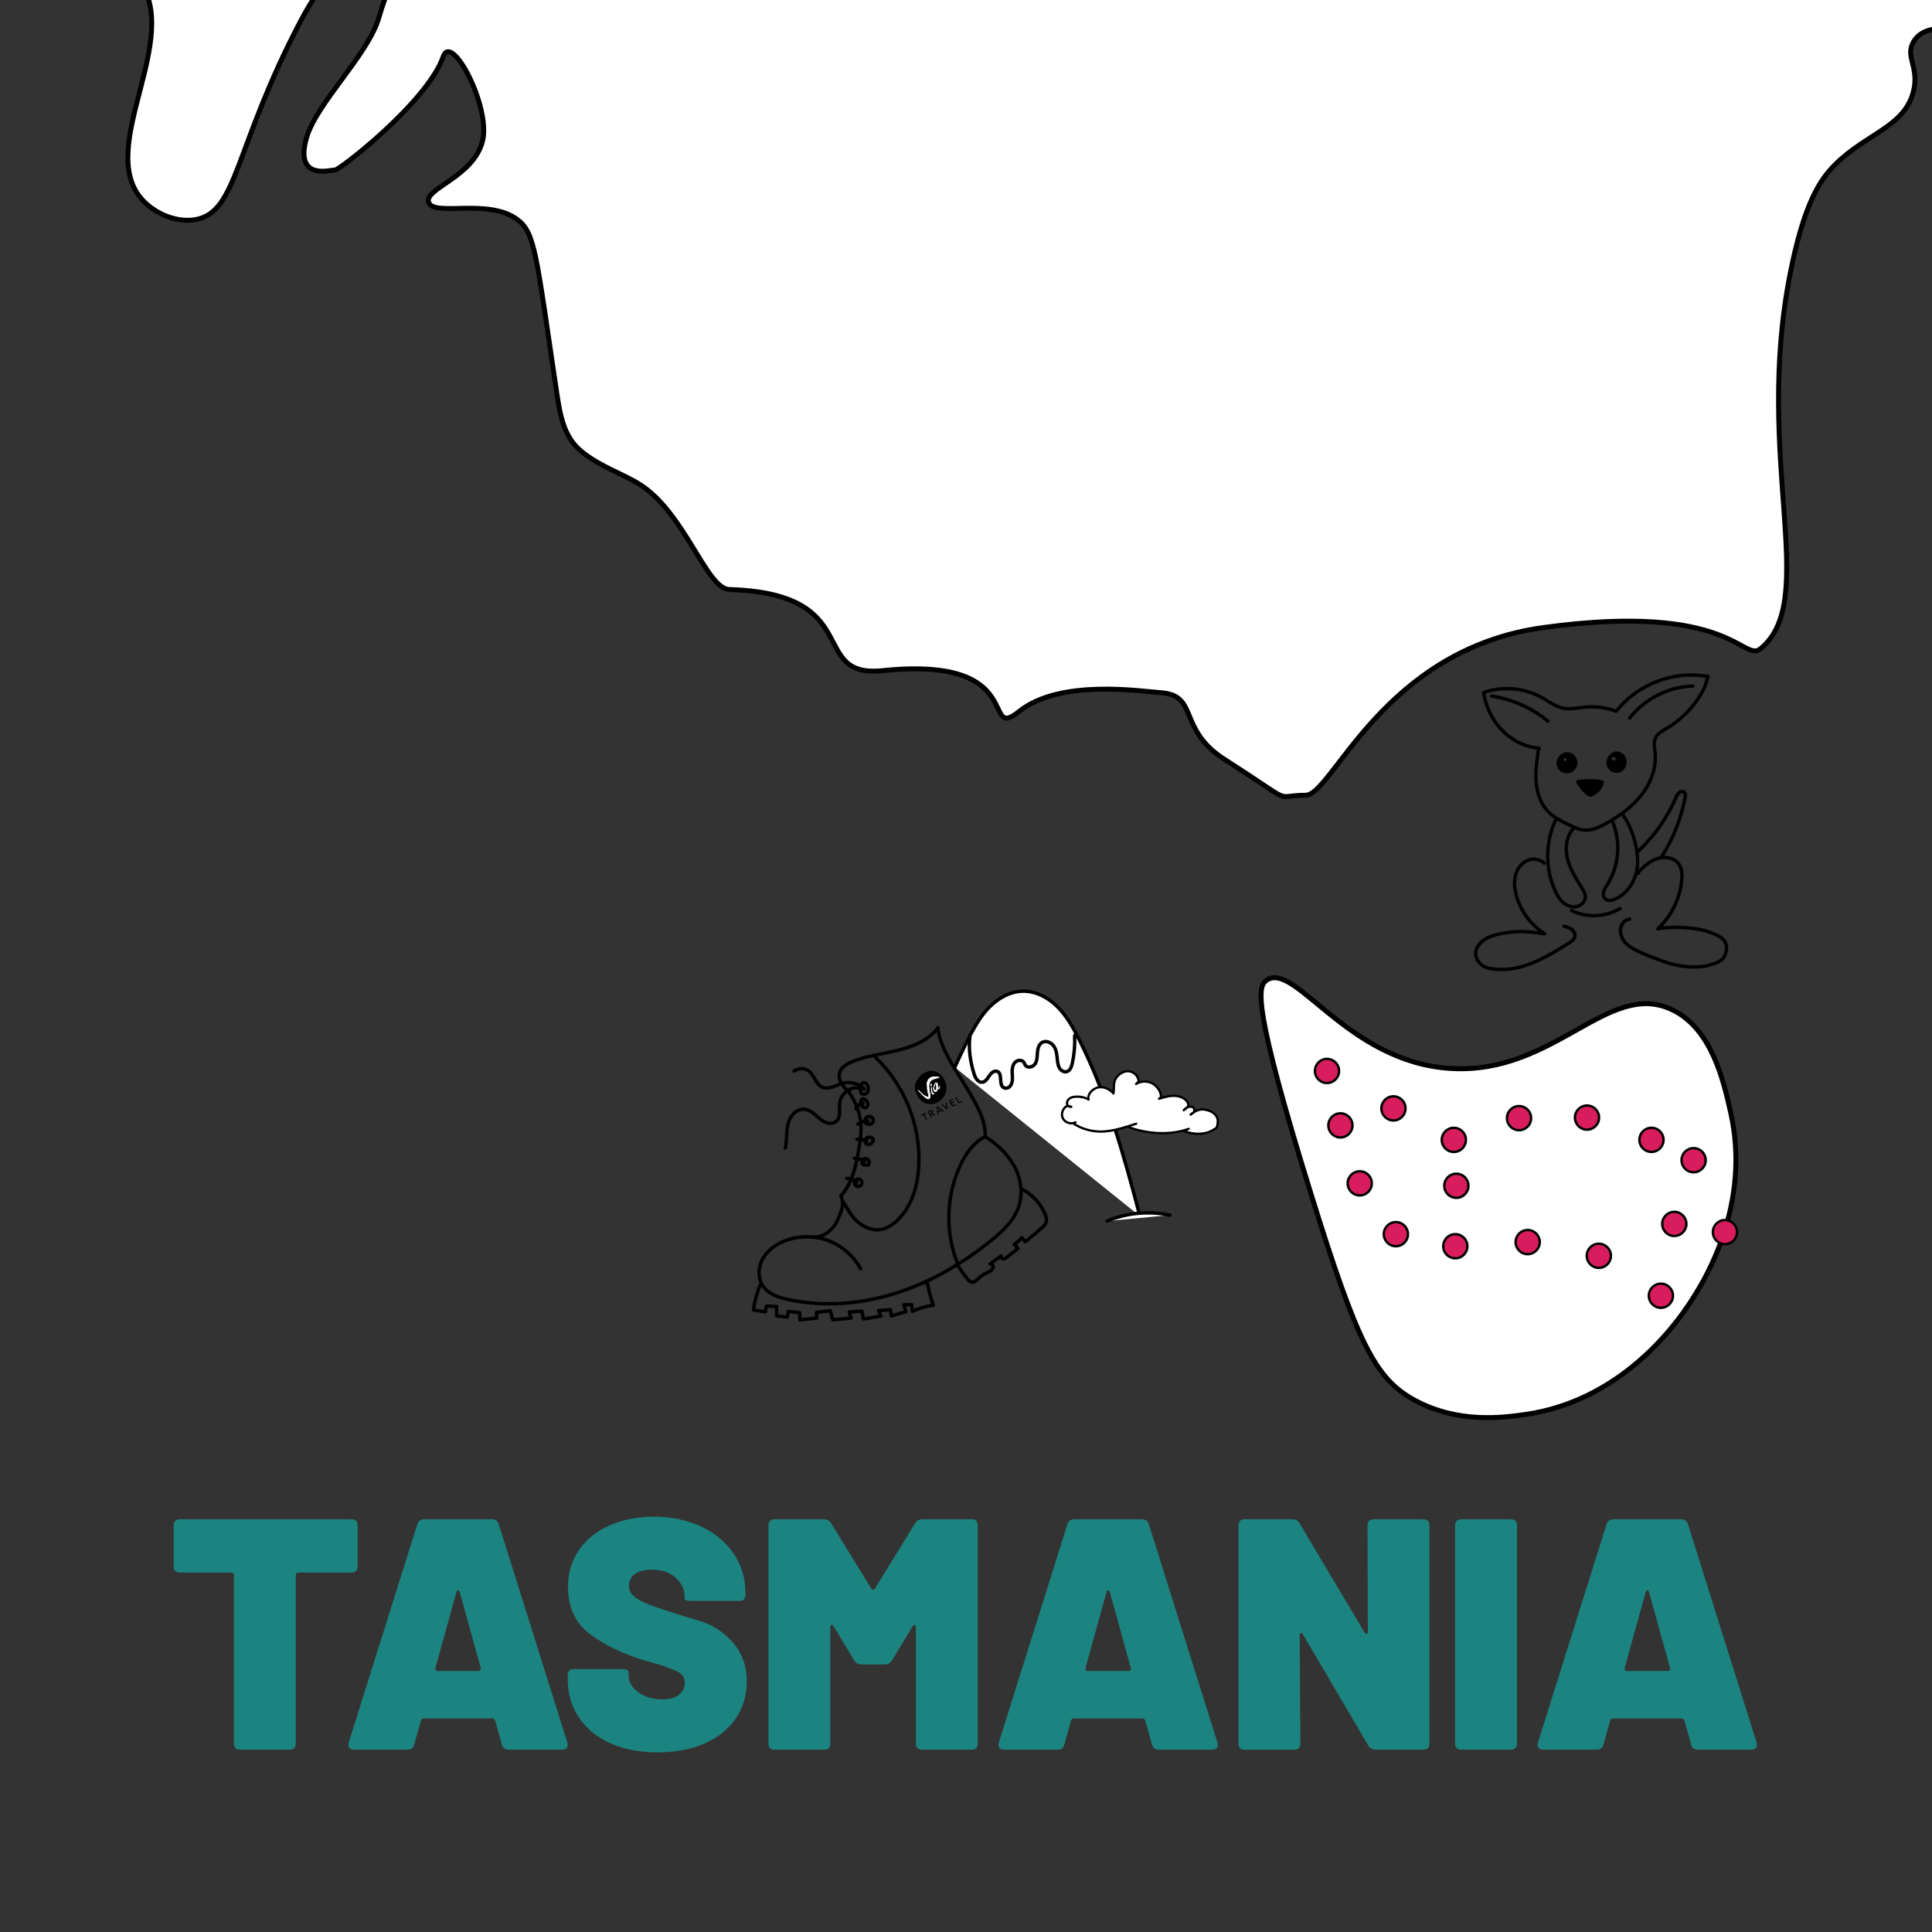 <svg xmlns="http://www.w3.org/2000/svg" id="a" data-name="Layer 1" viewBox="0 0 800 800"><rect x="0" y="0" width="800" height="800" fill="#333333" stroke="none"/><g><path d="M524.54,405.84c11.82-7.85,33.31,34.02,76.23,36.59,43,2.58,65.07-36.81,91.48-24.39,16.55,7.78,21.46,29.63,24.39,42.69,8.45,37.6-10.35,68.47-15.25,76.23-4.07,6.45-26.97,42.79-70.13,48.79-8.83,1.23-27.72,3.85-45.74-6.1-16.11-8.89-23.46-23.39-42.69-85.38-24.41-78.69-22.05-85.94-18.3-88.43Z" style="fill: #fff; stroke: #000; stroke-linejoin: round; stroke-width: 2.04px;"></path><path d="M457.27-1259.62c-16.67,2.47-18.24,34.43-36.77,87.85-23.28,67.11-39.84,71.56-36.77,104.2,2.95,31.32,19.54,41.38,12.26,65.38-6.89,22.72-24.44,22.53-34.73,46.99-14.05,33.4,8.69,67.64-2.04,67.42-78.29-1.62-86.39-47.2-179.79-106.24-49.33-31.18-85.33-51.25-97.48-55.93-.19-.07-1.28-.49-2.63-1.27-12.93-7.47-19.5-28.45-12.26-42.9,6.75-13.47,20.38-11.3,26.56-24.52,6.55-14.01-2.44-23.51,3.83-34.17,7.74-13.15,26.33-3.31,43.16-18.94,10.55-9.8,15.92-27.05,10.22-34.73-6.38-8.59-21.54,1.63-46.99,0-45.63-2.92-62.26-39.95-89.89-30.65-15.92,5.36-9.7,11.79-24.52,13.43-22.08,2.43-27.12-11.49-30.87-16.88-3.16-4.54-17.93-11.94-20.2-16.98-.21-.47-26.37,1.8-26.56,2.04-14.3,18.39,11.09,46.11-9.67,54.48-13.47,5.43-24.59-4.32-39.37-1.36-20.43,4.09-7.85,10.02-18.03,16.79-13.15,8.75-23.64,1.24-37.14,7.72-15.81,7.6-6.77,29.38-24.52,55.16-16.39,23.82-42.27,32.44-39.63,40.81,2.36,7.47,23.69,1.87,27.37,12.31,2.64,7.48-4.04,20.25-4.09,20.43-5.58,11.56-14.42,17.1-25.21,17.9-16.72,1.24-24.52-19.23-40.16-17.9-18.66,1.59-29.43,42.05-32.69,40.86-3.33-1.22,17.37-39.87,2.04-63.33-8.21-12.56-25.24-18.48-38.82-18.39-28.27.18-34.58,13.91-60.62,21.14-19.22,5.34-1.95-27.79-37.45-10.93-19.95,9.48-3.46,43.52-32.97,52.4-23.17,6.98-28.78,9.85-31.85,7.08-.06-.05-.28-.26-.56-.23-2.58.27-38.82,14.3,2.04,28.6,5.72,2,11.79,2.75,12.27,2.68,4.71-.66.15,9.92,2.66,10.1,8.5.62,18.09,10.15,9.65,17.36-5.71,4.88-12.85,4.49-13.68,4.17-3.43-1.33-5.28-2.75-6.81-3.67-13.48-8.08-41.06-.09-42.9,10.22-1.25,6.99,10.42,9.08,14.3,22.47,3.46,11.91-.56,28.23-8.17,30.65-13.46,4.27-28.94-37.8-51.08-34.73-8.62,1.19-14.19,8.67-18.39,14.3-11.51,15.43-15.81,33.94-15.06,51.12,1.31,30.38,8.91,41.61.96,57.88-1.74,3.57.14,11.12-8.37,15.63-20.76,10.99-41.57-14.39-91.94-26.56-23.99-5.8-44.63-10.78-61.29,0-12.01,7.78-17.54,24.25-28.6,57.21-8.42,25.08-9.35,37.41-20.43,59.25-1.86,3.66-6.35,12.23-12.26,22.47-6.85,11.88-12.51,24.46-16.34,26.56-35.67,19.55-45.23,15.39-77.64,36.77-35.28,23.28-46.01,63.08-55.16,59.25-4.62-1.93-5.88-13.75-6.26-17.37-1.12-10.51,2.42-17.2.13-17.36-17.31-1.23-16.23,8.33-20.43,22.47-4.33,14.58,3.53,24.63,8.17,40.86,9.52,33.3-14.63,41.09-8.91,73.38,7.16,40.5,23.63,49.19,41.6,79.85.08.13-5.25,3.79-1.09,35.9,3.38,26.04,14.21,13.56,13.35,15.18-2.37,4.41-31.78-10.88-38.82-2.04-5.01,6.3-.99,21.38-.57,21.59,11.57,5.79,25.64,2.44,29.18,9.06,4.86,9.09-11.92,20.81-8.17,34.73,3.25,12.1,17.62,9.53,32.69,24.52,16.12,16.03,7.57,26.8,24.52,51.08,13.48,19.32,21.3,15.95,32.69,34.73,11.34,18.7,5.02,24.4,14.3,44.95,15.26,33.76,37.75,30.35,44.95,57.21,4.93,18.39-5.54,20.27-4.09,55.16,1.19,28.43,8.59,38.11,2.04,44.95-12.81,13.36-52.13-12.19-61.29,0-4.12,5.49-.31,16.19,4.09,22.47,13.55,19.34,43.02,11.46,49.03,26.56,3.18,8-4.45,11.78-2.04,20.43,5.08,18.23,46,26.45,79.68,20.43,12.15-2.17,23.24-6.17,38.82-14.3,66.6-34.76,65.28-48.87,108-74.11,19.3-11.4,19.14.68,79.96-1.49,36.33-1.3,54.71-2.15,65.38-12.26,20.11-19.05,5.42-45.43,30.65-69.46,3.9-3.71,15.83-15.08,32.69-16.34,13.71-1.03,17.9,5.59,28.6,4.09,18.05-2.53,18.63-23.11,36.77-36.77,27.78-20.93,53.89,6.6,87.85-12.26,26.44-14.68,20.54-36.88,46.99-44.95,21.48-6.55,52.07-.05,53.12,0,38.68-12.15,65.06-5.51,75.59-2.04,9.32,3.07,22.36,8.98,34.73,16.34,18.43,10.97,17.89,14.77,30.65,20.43,22.12,9.81,31.58,1.86,42.9,12.26,2.96,2.72,6.78,12.06,14.3,30.65,8.88,21.94,8.75,23.64,12.26,28.6,11.23,15.88,22.02,11.79,30.65,22.47,19.82,24.54-17.71,70.11,2.04,91.94,5.35,5.92,14.61,9.75,22.47,8.17,17.03-3.41,15.7-29.8,42.9-81.72,9.88-18.87,18.95-25.71,24.79-42.54,7.75-22.32,13.02-19.77,7.9-35.1-1.74-5.21,15.05,16.93,14.3,34.73-.64,15.39-8.57,20.65-14.3,40.86-4.44,15.66-25.99,35.57-30.08,50.18-5.12,18.24,11.11,12.77,11.7,13.16,1.12.74,38.46-28.11,44.95-46.99,3.5-10.18,19.65,20.67,16.34,34.73-3.55,15.1-24.41,19.93-22.35,25.63,2.2,6.07,24.54-1.86,36.65,7.06,7.5,5.52,7.81,14.35,16.34,71.51,1.41,9.41,2.9,18.55,10.22,24.52,7.85,6.41,17.03,9.2,24.09,13.63,18.86,11.84,27.63,43.28,37.2,43.58,56.84,1.76,32.11,36.84,63.59,33.59,60.77-6.27,40.42,29.68,56.43,16.88,16.88-13.5,49.89-8.38,58.84-7.72,15.49,1.15,6.8,15.16,26.04,27.49,30.87,19.77,19.44,15.04,33.76,14.95,11.04-.07,31.83-60.29,98.31-69.42,78.09-10.73,82.74,14.67,90.02,8.74,24.73-20.18-2.82-78.72,12.26-155.27,5.83-29.6,12.63-39.13,18.39-44.95,12.98-13.11,29.07-15.8,32.69-30.65,2.45-10.06-3.62-14.19,0-20.43,6.94-11.98,31.04.2,46.99-12.26,13.53-10.57,3.02-24.67,16.34-46.99,15-25.13,36.91-21.66,42.9-42.9,4.14-14.66-5.89-17.77-4.09-38.82.39-4.58,1.58-12.8,22.47-51.08,16.22-29.71,15.66-12.38,16.3-22.64,1.07-17.32,6.21-33.46.48-58.36-7.41-32.21,12.84-39.72,3.86-72.34-2.91-10.59-22.91-20.9-20.64-30.53,3.64-15.4,16.54-16.37,20.43-26.56,9.56-25.03-57.42-47.64-75.59-110.32-5.44-18.77-4.15-33.01-16.34-63.33-7.77-19.32-15.24-37.91-26.56-38.82-20.75-1.66-39.06,57.35-44.95,55.16-1.31-.49-3.46-4.54,8.17-61.29,7.92-38.63,12.32-53.35,4.09-61.29-8.05-7.77-18.91-.09-32.69-10.22-9.28-6.82-13.29-16.86-16.34-24.52-6.97-17.47-2.57-24.94-10.22-34.73-4.97-6.37-10.44-7.83-20.43-12.26,0,0-21.14-9.38-46.99-28.6-15.61-11.6-31.1-23.12-38.82-42.9-5.35-13.72-2.1-18.94-4.09-40.86-2.71-29.92-14.63-60.84-22.91-95.42,5.31-31.83,5.39-32.12-7.74-51.68-13.97-20.81,9.34-8.45-30.65-42.9-24.71-21.29-48.91-23.1-56.15-37.08-4.76-9.21-5.03-57.02-3.38-70.41,2.34-18.97-7.31-5.26-12.06-26.04-9.26-40.5,9.77-48.78-6.05-66.68-1.28-1.45-10.35-11.71-20.43-10.22Z" style="fill: #fff; stroke: #000; stroke-linejoin: round; stroke-width: 2.04px;"></path></g><g><path d="M148.1,631.69v16.9c0,1.73-.86,2.59-2.59,2.59h-21.94c-.73,0-1.09.36-1.09,1.09v69.65c0,1.73-.86,2.59-2.59,2.59h-20.44c-1.73,0-2.59-.86-2.59-2.59v-69.65c0-.73-.36-1.09-1.09-1.09h-21.26c-1.73,0-2.59-.86-2.59-2.59v-16.9c0-1.72.86-2.59,2.59-2.59h71.01c1.73,0,2.59.87,2.59,2.59Z" style="fill: #1c8480;"></path><path d="M207.8,722.33l-2.73-9.81c-.18-.63-.59-.95-1.23-.95h-28.35c-.64,0-1.05.32-1.23.95l-2.73,9.81c-.36,1.45-1.32,2.18-2.86,2.18h-22.08c-.91,0-1.57-.27-1.98-.82-.41-.54-.48-1.27-.2-2.18l28.35-90.23c.45-1.45,1.41-2.18,2.86-2.18h28.08c1.45,0,2.41.73,2.86,2.18l28.35,90.23c.09.27.14.59.14.95,0,1.36-.77,2.04-2.32,2.04h-22.08c-1.55,0-2.5-.73-2.86-2.18ZM180.27,690.98c0,.64.32.95.95.95h16.9c.36,0,.63-.11.82-.34.18-.23.23-.52.14-.89l-8.72-31.49c-.09-.45-.3-.68-.61-.68s-.57.23-.75.68l-8.72,31.49v.27Z" style="fill: #1c8480;"></path><path d="M252.78,721.85c-5.63-2.5-10-6.07-13.08-10.7-3.09-4.63-4.63-10-4.63-16.08v-1.36c0-1.72.86-2.59,2.59-2.59h20.04c1.73,0,2.59.46,2.59,1.36v1.5c0,2.45,1.32,4.68,3.95,6.68,2.63,2,5.95,3,9.95,3,3.36,0,5.77-.7,7.22-2.11,1.45-1.41,2.18-2.98,2.18-4.7,0-2-.91-3.5-2.73-4.5-1.82-1-5.13-2.23-9.95-3.68l-3.95-1.09c-9-2.73-16.54-6.36-22.63-10.9-6.09-4.54-9.13-11.13-9.13-19.76,0-5.72,1.54-10.79,4.63-15.2,3.09-4.41,7.34-7.79,12.74-10.15,5.41-2.36,11.47-3.54,18.2-3.54,7.09,0,13.51,1.32,19.29,3.95,5.77,2.64,10.31,6.36,13.63,11.18,3.32,4.82,4.98,10.31,4.98,16.49v.68c0,1.73-.86,2.59-2.59,2.59h-20.04c-1.73,0-2.59-.36-2.59-1.09v-1.09c0-2.73-1.23-5.2-3.68-7.43-2.45-2.23-5.77-3.34-9.95-3.34-2.91,0-5.2.59-6.88,1.77-1.68,1.18-2.52,2.82-2.52,4.91,0,1.64.61,3.02,1.84,4.16,1.23,1.14,3.11,2.23,5.66,3.27,2.54,1.04,6.45,2.38,11.72,4.02.73.27,3.93,1.25,9.61,2.93,5.68,1.68,10.43,4.73,14.24,9.13,3.82,4.41,5.72,9.75,5.72,16.02,0,5.91-1.55,11.09-4.63,15.54-3.09,4.45-7.43,7.88-13.02,10.29-5.59,2.41-12.02,3.61-19.29,3.61s-13.86-1.25-19.49-3.75Z" style="fill: #1c8480;"></path><path d="M318.2,721.92v-90.23c0-1.72.86-2.59,2.59-2.59h20.31c1.45,0,2.5.59,3.13,1.77l16.49,26.85c.18.36.45.55.82.55s.63-.18.82-.55l16.49-26.85c.63-1.18,1.68-1.77,3.13-1.77h20.31c1.72,0,2.59.87,2.59,2.59v90.23c0,1.73-.86,2.59-2.59,2.59h-20.45c-1.73,0-2.59-.86-2.59-2.59v-48.11c0-.54-.16-.86-.48-.95-.32-.09-.61.09-.89.54l-8.45,14.04c-.64,1.18-1.68,1.77-3.13,1.77h-9.54c-1.45,0-2.5-.59-3.13-1.77l-8.45-14.04c-.27-.36-.54-.54-.82-.54-.36,0-.54.32-.54.95v48.11c0,1.73-.86,2.59-2.59,2.59h-20.45c-1.73,0-2.59-.86-2.59-2.59Z" style="fill: #1c8480;"></path><path d="M476.99,722.33l-2.73-9.81c-.18-.63-.59-.95-1.23-.95h-28.35c-.64,0-1.05.32-1.23.95l-2.73,9.81c-.36,1.45-1.32,2.18-2.86,2.18h-22.08c-.91,0-1.57-.27-1.98-.82-.41-.54-.48-1.27-.2-2.18l28.35-90.23c.45-1.45,1.41-2.18,2.86-2.18h28.08c1.45,0,2.41.73,2.86,2.18l28.35,90.23c.09.27.14.59.14.95,0,1.36-.77,2.04-2.32,2.04h-22.08c-1.55,0-2.5-.73-2.86-2.18ZM449.46,690.98c0,.64.32.95.95.95h16.9c.36,0,.63-.11.82-.34.18-.23.23-.52.14-.89l-8.72-31.49c-.09-.45-.3-.68-.61-.68s-.57.23-.75.68l-8.72,31.49v.27Z" style="fill: #1c8480;"></path><path d="M512.84,721.92v-90.23c0-1.72.86-2.59,2.59-2.59h19.63c1.45,0,2.5.59,3.13,1.77l26.85,45.12c.27.36.54.54.82.54.36,0,.54-.32.54-.95l-.14-43.89c0-1.72.86-2.59,2.59-2.59h20.45c1.72,0,2.59.87,2.59,2.59v90.23c0,1.73-.86,2.59-2.59,2.59h-19.63c-1.45,0-2.5-.59-3.13-1.77l-26.99-45.93c-.27-.45-.57-.66-.89-.61-.32.05-.48.34-.48.89l.27,44.84c0,1.73-.86,2.59-2.59,2.59h-20.45c-1.73,0-2.59-.86-2.59-2.59Z" style="fill: #1c8480;"></path><path d="M602.52,721.92v-90.23c0-1.72.86-2.59,2.59-2.59h20.45c1.72,0,2.59.87,2.59,2.59v90.23c0,1.73-.87,2.59-2.59,2.59h-20.45c-1.73,0-2.59-.86-2.59-2.59Z" style="fill: #1c8480;"></path><path d="M700.25,722.33l-2.73-9.81c-.18-.63-.59-.95-1.23-.95h-28.35c-.64,0-1.05.32-1.23.95l-2.73,9.81c-.36,1.45-1.32,2.18-2.86,2.18h-22.08c-.91,0-1.57-.27-1.98-.82-.41-.54-.48-1.27-.21-2.18l28.35-90.23c.45-1.45,1.41-2.18,2.86-2.18h28.08c1.45,0,2.41.73,2.86,2.18l28.35,90.23c.09.27.14.59.14.95,0,1.36-.77,2.04-2.32,2.04h-22.08c-1.55,0-2.5-.73-2.86-2.18ZM672.72,690.98c0,.64.32.95.95.95h16.9c.36,0,.63-.11.82-.34.18-.23.23-.52.14-.89l-8.72-31.49c-.09-.45-.3-.68-.61-.68s-.57.23-.75.68l-8.72,31.49v.27Z" style="fill: #1c8480;"></path></g><g><circle cx="693.29" cy="506.79" r="5" style="fill: #d91c5d; stroke: #000; stroke-linejoin: round;"></circle><circle cx="701.29" cy="480.42" r="5" style="fill: #d91c5d; stroke: #000; stroke-linejoin: round;"></circle><circle cx="687.74" cy="536.53" r="5" style="fill: #d91c5d; stroke: #000; stroke-linejoin: round;"></circle><circle cx="629" cy="463" r="5" style="fill: #d91c5d; stroke: #000; stroke-linejoin: round;"></circle><circle cx="602" cy="472" r="5" style="fill: #d91c5d; stroke: #000; stroke-linejoin: round;"></circle><circle cx="683.84" cy="471.99" r="5" style="fill: #d91c5d; stroke: #000; stroke-linejoin: round;"></circle><circle cx="657.14" cy="462.77" r="5" style="fill: #d91c5d; stroke: #000; stroke-linejoin: round;"></circle><circle cx="577" cy="458.96" r="5" style="fill: #d91c5d; stroke: #000; stroke-linejoin: round;"></circle><circle cx="563.04" cy="490" r="5" style="fill: #d91c5d; stroke: #000; stroke-linejoin: round;"></circle><circle cx="578" cy="511.04" r="5" style="fill: #d91c5d; stroke: #000; stroke-linejoin: round;"></circle><circle cx="549.48" cy="443.46" r="5" style="fill: #d91c5d; stroke: #000; stroke-linejoin: round;"></circle><circle cx="555.04" cy="466" r="5" style="fill: #d91c5d; stroke: #000; stroke-linejoin: round;"></circle><circle cx="602.61" cy="516.04" r="5" style="fill: #d91c5d; stroke: #000; stroke-linejoin: round;"></circle><circle cx="662.04" cy="520" r="5" style="fill: #d91c5d; stroke: #000; stroke-linejoin: round;"></circle><circle cx="714.26" cy="510.19" r="5" style="fill: #d91c5d; stroke: #000; stroke-linejoin: round;"></circle><circle cx="603.04" cy="491" r="5" style="fill: #d91c5d; stroke: #000; stroke-linejoin: round;"></circle><circle cx="632.58" cy="514.32" r="5" style="fill: #d91c5d; stroke: #000; stroke-linejoin: round;"></circle></g><g><path d="M395.35,441.94c1.63-3.48,3.55-7.72,5.3-11.14,2.45-4.8,5.05-9.62,8.78-13.5,3.73-3.89,8.78-6.8,14.17-6.87,5.37-.07,10.47,2.68,14.27,6.47,3.8,3.79,6.46,8.55,8.87,13.34,11.66,23.13,18.68,48.29,25.26,73.35" style="fill: #fff;"></path><path d="M395.35,441.94c1.63-3.48,3.55-7.72,5.3-11.14,2.45-4.8,5.05-9.62,8.78-13.5,3.73-3.89,8.78-6.8,14.17-6.87,5.37-.07,10.47,2.68,14.27,6.47,3.8,3.79,6.46,8.55,8.87,13.34,11.66,23.13,18.68,48.29,25.26,73.35" style="fill: none; stroke: #000; stroke-linecap: round; stroke-linejoin: round; stroke-width: 1.41px;"></path><path d="M458.39,505.62c8.16-3.44,17.38-4.31,26.03-2.45" style="fill: #fff;"></path><path d="M458.39,505.62c8.16-3.44,17.38-4.31,26.03-2.45" style="fill: none; stroke: #000; stroke-linecap: round; stroke-linejoin: round; stroke-width: 1.41px;"></path><path d="M401.69,428.64c-.78,5.38.04,10.93,1.68,16.11.52,1.63,1.6,3.52,3.3,3.38,1.37-.11,2.2-1.49,2.95-2.64.75-1.15,2.03-2.34,3.31-1.85,2.39.92.44,5.51,2.69,6.74.86.47,1.99.11,2.64-.62.65-.73.89-1.74.95-2.71.08-1.29-.14-2.58-.08-3.87.05-1.29.42-2.66,1.41-3.49.99-.83,2.71-.85,3.43.22.25.37.36.82.61,1.19.91,1.33,3.18.76,4.05-.6.87-1.36.83-3.08.95-4.69.12-1.61.59-3.4,1.99-4.19,1.69-.94,3.92.14,4.93,1.78,1.02,1.64,1.16,3.66,1.35,5.58.12,1.17.28,2.37.9,3.36.62.99,1.84,1.71,2.97,1.4,1.4-.38,1.98-2.01,2.29-3.42.82-3.76,1.15-7.63.98-11.48" style="fill: #fff;"></path><path d="M401.69,428.64c-.78,5.38.04,10.93,1.68,16.11.52,1.63,1.6,3.52,3.3,3.38,1.37-.11,2.2-1.49,2.95-2.64.75-1.15,2.03-2.34,3.31-1.85,2.39.92.44,5.51,2.69,6.74.86.47,1.99.11,2.64-.62.65-.73.89-1.74.95-2.71.08-1.29-.14-2.58-.08-3.87.05-1.29.42-2.66,1.41-3.49.99-.83,2.71-.85,3.43.22.25.37.36.82.61,1.19.91,1.33,3.18.76,4.05-.6.87-1.36.83-3.08.95-4.69.12-1.61.59-3.4,1.99-4.19,1.69-.94,3.92.14,4.93,1.78,1.02,1.64,1.16,3.66,1.35,5.58.12,1.17.28,2.37.9,3.36.62.99,1.84,1.71,2.97,1.4,1.4-.38,1.98-2.01,2.29-3.42.82-3.76,1.15-7.63.98-11.48" style="fill: none; stroke: #000; stroke-linecap: round; stroke-linejoin: round; stroke-width: 1.41px;"></path><path d="M470.48,465.3c-4.26,1.4-8.56,2.81-13.02,3.2-4.46.38-9.48-.84-13.15-3.42l1.02-.35c-1.82.99-4.39.14-5.27-1.74-.88-1.88.12-4.39,2.04-5.16l1.51.49c-.8.2-1.65-.48-1.78-1.29-.13-.81.33-1.64.99-2.13.66-.49,1.5-.69,2.32-.77,1.8-.18,3.64.14,5.27.92l.33.29c-.59-2.27,1.79-4.67,4.09-5.09,2.31-.42,4.68.77,6.25,2.51.26-1.84-.06-4.09.73-5.77.79-1.68,2.49-2.92,4.3-3.34,1.81-.42,5.01.62,5.42,4.19l-1.1.99c1.9-1.16,4.38-1.31,6.41-.38,2.02.93,4.09,3.54,3.88,5.94l-.79.58c1.78-.54,3.57-1.09,5.43-1.19,1.85-.11,3.8.27,5.27,1.4.61.47,1.13,1.08,1.35,1.82.22.74.05,1.11-.51,1.65l-1.3,1.09c.53-.66.57-.66,1.3-1.09.74-.43,1.69-.57,2.44-.17.75.4.84,1.46.37,2.17l-1.29.9c1.56-1.39,3.72-2.48,5.77-2.1,2.05.38,4.63,1.2,5.39,3.88.2.72.09,1.62-.02,2.36-.11.74-.43,1.64-1.17,1.78-3.33,2.52-8.99,2.51-12.8.79l2.05-.82c-7.77,2.78-17.34,2.13-25.05-.81" style="fill: #fff;"></path><path d="M470.48,465.3c-4.26,1.4-8.56,2.81-13.02,3.2-4.46.38-9.48-.84-13.15-3.42l1.02-.35c-1.82.99-4.39.14-5.27-1.74-.88-1.88.12-4.39,2.04-5.16l1.51.49c-.8.2-1.65-.48-1.78-1.29-.13-.81.33-1.64.99-2.13.66-.49,1.5-.69,2.32-.77,1.8-.18,3.64.14,5.27.92l.33.29c-.59-2.27,1.79-4.67,4.09-5.09,2.31-.42,4.68.77,6.25,2.51.26-1.84-.06-4.09.73-5.77.79-1.68,2.49-2.92,4.3-3.34,1.81-.42,5.01.62,5.42,4.19l-1.1.99c1.9-1.16,4.38-1.31,6.41-.38,2.02.93,4.09,3.54,3.88,5.94l-.79.58c1.78-.54,3.57-1.09,5.43-1.19,1.85-.11,3.8.27,5.27,1.4.61.47,1.13,1.08,1.35,1.82.22.74.05,1.11-.51,1.65l-1.3,1.09c.53-.66.57-.66,1.3-1.09.74-.43,1.69-.57,2.44-.17.75.4.84,1.46.37,2.17l-1.29.9c1.56-1.39,3.72-2.48,5.77-2.1,2.05.38,4.63,1.2,5.39,3.88.2.72.09,1.62-.02,2.36-.11.74-.43,1.64-1.17,1.78-3.33,2.52-8.99,2.51-12.8.79l2.05-.82c-7.77,2.78-17.34,2.13-25.05-.81" style="fill: none; stroke: #000; stroke-linecap: round; stroke-linejoin: round; stroke-width: .94px;"></path><path d="M356.34,525.39c-2.88-5.36-7.77-9.62-13.48-11.73-5.71-2.11-12.19-2.05-17.87.16-3.75,1.46-7.23,3.94-9.18,7.46-1.95,3.52-2.1,8.17.25,11.44,2.3,3.21,6.38,4.54,10.23,5.37,14.75,3.2,30.31,1.92,44.7-2.63,14.39-4.55,27.66-12.3,39.41-21.78,4.83-3.9,9.62-8.38,11.52-14.29,1.76-5.46.75-11.59-2-16.63-2.75-5.04-7.12-9.05-11.99-12.09" style="fill: none; stroke: #000; stroke-linecap: round; stroke-linejoin: round; stroke-width: 1.41px;"></path><path d="M388.39,425.61c1.16,14.27,20.47,31.3,19.55,45.06" style="fill: none; stroke: #000; stroke-linecap: round; stroke-linejoin: round; stroke-width: 1.41px;"></path><path d="M388.39,425.61c-3.94,5.19-10.4,7.8-16.73,9.33-6.33,1.53-12.92,2.24-18.93,4.75-2.19.92-4.5,2.32-5.09,4.62-.38,1.48.06,3.07.84,4.38.79,1.31,1.9,2.38,3,3.44" style="fill: none; stroke: #000; stroke-linecap: round; stroke-linejoin: round; stroke-width: 1.41px;"></path><path d="M336.16,512.2c4.02.73,8.8-2.8,10.43-6.54,1.63-3.74,3.08-6.23,1.77-10.09" style="fill: none; stroke: #000; stroke-linecap: round; stroke-linejoin: round; stroke-width: 1.41px;"></path><path d="M357.49,450.9c-2.07-.79-4.51-.57-6.4.59-1.89,1.16-3.2,3.22-3.44,5.43-.14,1.25.06,2.51.03,3.77-.03,1.26-.32,2.59-1.22,3.47-1.23,1.19-3.24,1.17-4.81.48-1.56-.7-2.8-1.93-4.11-3.04-1.3-1.11-2.8-2.14-4.5-2.28-2.21-.18-4.32,1.25-5.5,3.13-1.18,1.88-1.57,4.14-1.74,6.35-.17,2.21-.14,4.45-.59,6.62" style="fill: none; stroke: #000; stroke-linecap: round; stroke-linejoin: round; stroke-width: 1.41px;"></path><path d="M357.89,450.9c-2.27-2.22-5.72-3.15-8.8-2.38-1.48.37-2.85,1.1-4.3,1.57-1.45.48-3.09.68-4.47.02-2.5-1.2-3.04-4.61-5.15-6.41-1.75-1.49-4.55-1.58-6.38-.18" style="fill: none; stroke: #000; stroke-linecap: round; stroke-linejoin: round; stroke-width: 1.41px;"></path><path d="M314.76,532.13c-1.38,3.28-2.32,6.76-2.76,10.29,1.64.27,3.28.55,4.92.82.13-.8.27-1.6.4-2.4,1.42.04,2.83.09,4.25.13,0,1.31.01,2.62.02,3.93,1.47.16,2.94.31,4.4.47.14-.79.29-1.58.44-2.37,1.56.19,3.13.37,4.69.56.03.99.06,1.98.09,2.97,2.34-.26,4.69-.51,7.03-.77-.06-.76-.12-1.53-.18-2.29,1.9-.26,3.8-.52,5.7-.78.35,1.27.71,2.54,1.06,3.81,2.53-.23,5.05-.47,7.58-.7-.25-.84-.49-1.68-.74-2.52,1.75-.12,3.51-.24,5.26-.36.2,1.08.4,2.17.6,3.25l7.28-1.2c-.35-.75-.71-1.5-1.06-2.25,1.66-.14,3.31-.28,4.97-.42.11.87.22,1.74.32,2.61,2.03-.59,4.06-1.19,6.1-1.78-.31-.95-.62-1.91-.93-2.86l3.31-.05c.09.93.18,1.85.28,2.78,2.74-1.3,5.68-2.16,8.69-2.53-1.11-3.03-1.94-6.16-2.45-9.35-.27.05-.53.1-.8.15" style="fill: none; stroke: #000; stroke-linecap: round; stroke-linejoin: round; stroke-width: 1.41px;"></path><path d="M348.19,495.22c5.25-5.73,6.85-14.95,7.93-22.65,1.12-7.93-.13-13.84-4.65-20.45" style="fill: none; stroke: #000; stroke-linecap: round; stroke-linejoin: round; stroke-width: 1.41px;"></path><path d="M362.61,437.92c12.01,11.46,18.7,28.27,17.84,44.84-.43,8.3-2.91,16.92-8.96,22.63-2.02,1.9-4.49,3.47-7.25,3.79-3.38.39-6.75-1.17-9.29-3.44-2.54-2.27-4.13-5.42-5.94-8.31" style="fill: none; stroke: #000; stroke-linecap: round; stroke-linejoin: round; stroke-width: 1.41px;"></path><path d="M407.31,471.01c-4.39,2.37-7.38,6.72-9.52,11.23-5.97,12.55-6.51,27.58-1.45,40.52" style="fill: none; stroke: #000; stroke-linecap: round; stroke-linejoin: round; stroke-width: 1.41px;"></path><path d="M396.49,523.84c1.28,2.04,2.69,3.99,4.23,5.85.45.55.98,1.12,1.68,1.23,1.04.17,1.9-.72,2.67-1.45,1.06-1.01,2.28-1.84,3.61-2.46.58-.27,1.19-.5,1.69-.89.5-.39.9-.99.87-1.63-.04-.64-.64-1.25-1.27-1.12,1.52-1.11,3.04-2.22,4.55-3.33-.32.53.28,1.22.9,1.23.61.01,1.15-.39,1.63-.77,1.48-1.18,2.97-2.36,4.45-3.54-.5-.58-1-1.16-1.5-1.74,1.19-.74,2.25-1.68,3.14-2.77.46.58.93,1.16,1.39,1.74,2.37-1.87,4.68-3.82,6.94-5.82.66-.59,1.34-1.22,1.66-2.05.46-1.21.06-2.56-.46-3.75-1.87-4.3-5.24-7.92-9.39-10.1" style="fill: none; stroke: #000; stroke-linecap: round; stroke-linejoin: round; stroke-width: 1.41px;"></path><path d="M356.69,456.07c-.01.54-.03,1.1.16,1.62.19.51.62.97,1.16,1.02.71.06,1.33-.63,1.36-1.34.04-.71-.37-1.38-.9-1.86-.34-.31-.79-.57-1.23-.47-.46.1-.77.55-.85,1.01-.08.46.03.93.13,1.39" style="fill: none; stroke: #000; stroke-linecap: round; stroke-linejoin: round; stroke-width: 1.41px;"></path><path d="M358.51,464.5c.3.91,1.53,1.35,2.35.85.82-.49,1.01-1.76.4-2.49-.61-.73-1.87-.77-2.55-.1-.68.67-.66,1.91.03,2.58" style="fill: none; stroke: #000; stroke-linecap: round; stroke-linejoin: round; stroke-width: 1.41px;"></path><path d="M358.55,473.2c.09.44.56.74,1.01.75.45,0,.88-.21,1.24-.48.51-.38.97-1.01.79-1.62-.11-.37-.43-.64-.78-.79-.78-.35-1.81-.15-2.32.55-.5.7-.31,1.83.45,2.22" style="fill: none; stroke: #000; stroke-linecap: round; stroke-linejoin: round; stroke-width: 1.41px;"></path><path d="M357.06,481.67c.72.54,1.63.82,2.52.78.51-.69.44-1.77-.21-2.33-.65-.56-1.78-.46-2.26.25-.48.71-.12,1.85.7,2.1" style="fill: none; stroke: #000; stroke-linecap: round; stroke-linejoin: round; stroke-width: 1.41px;"></path><path d="M353.84,490.05c.18.89,1.26,1.47,2.1,1.13.84-.34,1.22-1.51.74-2.28-.48-.77-1.69-.94-2.37-.34-.68.6-.65,1.82.05,2.4" style="fill: none; stroke: #000; stroke-linecap: round; stroke-linejoin: round; stroke-width: 1.41px;"></path><path d="M357.37,456.91c-1.31.06-2.55.95-3.01,2.18" style="fill: none; stroke: #000; stroke-linecap: round; stroke-linejoin: round; stroke-width: 1.41px;"></path><path d="M359.38,464.06c-1.48.09-2.93.59-4.16,1.42" style="fill: none; stroke: #000; stroke-linecap: round; stroke-linejoin: round; stroke-width: 1.41px;"></path><path d="M358.95,472.41c-1.32-.47-2.72-.71-4.12-.71" style="fill: none; stroke: #000; stroke-linecap: round; stroke-linejoin: round; stroke-width: 1.41px;"></path><path d="M357.91,480.76c-1.24-.73-2.66-1.14-4.1-1.18.09.04.19.08.28.13" style="fill: none; stroke: #000; stroke-linecap: round; stroke-linejoin: round; stroke-width: 1.41px;"></path><path d="M354.72,489.55c-1.1-1.02-2.6-1.59-4.1-1.57" style="fill: none; stroke: #000; stroke-linecap: round; stroke-linejoin: round; stroke-width: 1.41px;"></path><path d="M356.64,449.52c-.11-.48.24-.99.71-1.14.47-.15,1,0,1.37.33.37.32.6.78.73,1.26.2.71.19,1.5-.17,2.15-.35.65-1.09,1.11-1.82,1.01-.73-.1-1.34-.85-1.19-1.57" style="fill: none; stroke: #000; stroke-linecap: round; stroke-linejoin: round; stroke-width: 1.41px;"></path><path d="M382.12,444.54c-1.31.97-2.55,2.63-3.08,4.18-.57,1.65-.1,3.36.7,4.85,1.73,3.23,5,4.57,8.36,2.9,3.33-1.66,4.68-5.45,3.22-8.88-1.3-3.06-4.97-5.42-8.15-3.47-2.85,1.75-3.67,6.09-1.92,8.85,1.74,2.73,5.98,3.43,8,.57,1.96-2.78.32-7.69-3.21-8.19-3.93-.56-4.79,5.24-2.4,7.41,1.38,1.25,3.59,1.1,4.75-.4,1.1-1.44.88-3.64-.52-4.81-1.42-1.19-3.7-.7-4.25,1.14-.49,1.66.65,3.85,2.16,4.57.4.19,1.01.12,1.34-.19,1.26-1.18,2.16-3.45.21-4.53-1.77-.98-3.32.75-2.81,2.48.49,1.66,2.96.6,2.48-1.05-.63.18-1.15.51-1.55.99.45-.06.89-.13,1.34-.19-.3-.14-.5-.88-.59-1.15-.19-.11-.18-.08.04.12.12.18.17.37.15.59-.05.41-.38.72-.8.57-.44-.16-.56-.83-.6-1.22-.11-1.11.37-2.22,1.49-1.23.75.66,1.11,2.04.81,3-.66,2.1-3.29,1.24-4.01-.31-.73-1.55-.08-4.35,1.69-4.94,2.01-.66,3.71,1.52,4.11,3.23.53,2.23-.7,4.08-2.77,4.86-2.1.79-3.64-.58-4.47-2.45-.42-.96-.57-1.82-.06-2.78.46-.88,1.18-1.82,1.97-2.41,1.39-1.03-.28-3.15-1.67-2.11"></path><path d="M380.33,451.54c.13-.05.04-.25-.08-.2-.13.05-.04.25.08.2" style="fill: #fff;"></path><path d="M380.19,451.52c1.02,1.16,2.16,2.33,3.68,2.81.26.08.55.07.7-.19.16-.27.05-.59-.03-.87-.21-.83-.37-1.67-.5-2.52-.02-.14-.23-.11-.21.03.1.72.24,1.43.4,2.13.04.16.07.31.11.47.04.17.11.36.08.53-.08.46-.62.18-.89.07-1.29-.52-2.28-1.57-3.18-2.59-.09-.1-.26.03-.17.13" style="fill: #fff;"></path><path d="M380.18,451.54c.3.21.5.54.78.78.15.13.32.25.47.39.13.13.24.27.35.41.49.6,1.1,1.06,1.72,1.51.11.08.24-.09.13-.17-.65-.47-1.26-.96-1.77-1.59-.23-.28-.49-.49-.76-.73-.28-.24-.47-.56-.78-.78-.11-.08-.24.09-.13.17" style="fill: #fff;"></path><path d="M380.55,452c.4.44.81.87,1.23,1.29.37.38.74.77,1.19,1.07.11.07.24-.09.13-.17-.45-.29-.82-.69-1.2-1.07-.4-.41-.8-.83-1.19-1.25-.09-.1-.26.03-.17.13" style="fill: #fff;"></path><path d="M382.76,454.2c.38.28.75.63,1.22.7.21.03.46.07.67,0,.18-.06.32-.22.31-.42-.01-.14-.22-.11-.21.03.01.17-.21.21-.33.21-.18,0-.38-.02-.56-.06-.18-.05-.33-.15-.48-.26-.17-.12-.33-.24-.5-.37-.11-.08-.24.09-.13.17" style="fill: #fff;"></path><path d="M383.25,454.6c.32.28.67.58,1.12.57.4,0,.7-.3.82-.66.14-.42.05-.88-.02-1.31-.08-.51-.19-1.01-.32-1.5-.03-.13-.25-.1-.21.03.11.4.2.81.27,1.22.07.39.16.81.13,1.21-.03.37-.24.77-.65.8-.4.02-.73-.28-1.01-.53-.1-.09-.23.08-.13.17" style="fill: #fff;"></path><path d="M384.13,451.73c.1.38.19.76.27,1.14.04.19.07.37.1.56.03.18.08.39.05.57-.05.37-.56.38-.84.31-.35-.1-.62-.36-.87-.62-.05.05-.1.1-.15.15.48.29.87.84,1.5.73.53-.09.88-.59.8-1.12-.02-.14-.22-.11-.21.03.03.35.06.71.08,1.06,0,.12.21.12.21,0v-.72c.02-.13-.19-.17-.2-.03-.02.27-.08.53-.19.79.06,0,.12-.02.18-.03-.07-.1-.11-.19-.11-.32-.07,0-.14.02-.21.03.02.16,0,.31-.05.46.07,0,.13,0,.2,0-.03-.08-.04-.16-.04-.24,0-.12-.15-.17-.2-.05-.08.15-.16.31-.24.46.05-.02.11-.03.16-.05-.1-.09-.15-.2-.15-.34,0-.13-.18-.11-.21,0-.02.09-.06.17-.1.25.07,0,.13,0,.2,0-.08-.15-.19-.25-.34-.33-.08-.04-.15.04-.15.11v.11s.2-.08.2-.08c-.09-.13-.19-.26-.28-.39-.06-.09-.2-.02-.19.08.01.11.07.2.16.26.11.07.24-.09.13-.17-.14-.09-.28-.18-.42-.27-.11-.08-.23.08-.13.17.12.11.26.17.42.2.09.02.15-.1.1-.17-.07-.09-.14-.18-.21-.27-.04.05-.08.11-.12.16.21.07.42.13.63.2.12.04.19-.1.1-.18-.09-.08-.18-.14-.29-.19-.1-.05-.18.08-.12.16.12.18.28.31.47.4.12.06.2-.14.08-.2-.16-.08-.28-.19-.38-.34-.04.05-.08.11-.12.16.09.04.17.1.24.16l.1-.18-.63-.2c-.1-.03-.19.08-.12.16.07.09.14.18.21.27.03-.06.07-.11.1-.17-.13-.02-.23-.08-.32-.16-.04.06-.08.11-.13.17.14.09.28.18.42.27.04-.06.08-.11.13-.17-.05-.03-.07-.06-.08-.11l-.19.08c.09.13.19.26.28.39.06.09.2.02.19-.08,0-.04,0-.07-.01-.11-.05.04-.1.08-.14.11.1.05.17.12.22.21.05.08.15.08.2,0,.05-.1.09-.2.11-.3h-.21c0,.19.09.36.24.48.06.05.13.01.16-.05.08-.15.16-.31.24-.46l-.2-.05c0,.12.02.23.05.35.03.09.16.08.2,0,.07-.18.1-.37.07-.56-.02-.14-.21-.11-.21.03,0,.16.06.3.15.42.05.06.15.05.18-.03.12-.27.19-.55.21-.84-.07,0-.14-.02-.21-.03v.72h.2c-.03-.35-.06-.71-.08-1.06-.07,0-.14.02-.21.03.08.47-.28.91-.76.89-.48-.02-.81-.47-1.2-.7-.09-.06-.24.06-.15.15.27.29.58.58.98.69.32.09.74.07.98-.2.12-.13.14-.3.13-.47-.02-.23-.05-.46-.1-.69-.09-.49-.21-.97-.33-1.45-.03-.13-.24-.11-.21.03" style="fill: #fff;"></path><path d="M381.72,452.82v-.07s-.16.07-.16.07c.2.13.31.35.48.5.19.16.43.26.63.4.39.26.75.56,1.22.67.13.03.16-.18.03-.21-.45-.11-.8-.43-1.18-.67-.19-.12-.42-.21-.59-.37-.17-.16-.27-.37-.47-.49-.07-.04-.15-.01-.17.07v.07c-.04.14.17.16.2.03" style="fill: #fff;"></path><path d="M384.85,453.8c0-1.15-.11-2.29-.3-3.42-.07,0-.14.02-.21.03.14.61.27,1.23.41,1.84.03.13.22.11.21-.03-.02-.54-.09-1.07-.21-1.59-.03-.13-.24-.11-.21.03.12.57.24,1.15.36,1.72.11.54.25,1.07.07,1.61.07,0,.14.02.2.03-.01-.06-.02-.11-.03-.17-.03-.13-.24-.11-.21.03.01.06.02.11.03.17.02.1.17.14.2.03.17-.54.09-1.04-.03-1.58-.13-.62-.26-1.24-.39-1.86-.07,0-.14.02-.21.03.12.52.19,1.05.21,1.59.07,0,.14-.02.21-.03-.14-.61-.27-1.23-.41-1.84-.03-.13-.23-.11-.21.03.2,1.13.3,2.27.3,3.42,0,.14.21.11.21-.03" style="fill: #fff;"></path><path d="M384.61,451.9c0,.69.09,1.37.27,2.03.03.13.23.11.21-.03-.08-.67-.16-1.34-.24-2.01-.02-.14-.23-.11-.21.03.08.67.16,1.34.24,2.01.07,0,.14-.02.21-.03-.18-.66-.27-1.35-.27-2.03,0-.14-.21-.11-.21.03" style="fill: #fff;"></path><path d="M384.02,449.97l-.02-.05c-.05-.1-.22-.07-.2.06l.22,1.26.2-.06c-.16-.54-.17-1.1-.18-1.65-.07,0-.14.02-.21.03,0,.39.01.78.02,1.17,0,.12.2.12.21,0,.04-.56-.22-1.12-.11-1.68h-.21c.02.28.03.57.05.85.07,0,.14-.02.21-.03-.11-.51-.11-1.04.02-1.55.07-.26.2-.56.47-.67l.11-.03c.1-.03.16.01.17.13.07.14.07.12.02.23-.05.12-.09.24-.13.36-.28.86-.3,1.8.02,2.66.05.13.24.05.2-.08-.26-.7-.29-1.45-.29-2.18,0-.13-.2-.17-.21-.03-.06.99-.11,1.99.12,2.96.03.13.24.11.21-.03-.14-.63-.23-1.27-.29-1.92-.01-.12-.21-.12-.21,0-.03.85.06,1.7.28,2.52.07-.02.14-.04.2-.06-.17-.42-.28-.86-.33-1.31-.02-.12-.2-.12-.21,0-.04.64.1,1.26.42,1.81.07.12.25.04.2-.08-.26-.56-.43-1.14-.52-1.75-.07.02-.14.04-.2.05.09.3.16.61.21.92.07-.02.14-.04.2-.06-.25-.88-.35-1.79-.28-2.7-.07,0-.14-.02-.21-.03-.03.49-.01.98.05,1.47.07,0,.14-.02.21-.03-.11-.65-.21-1.32,0-1.97-.07-.02-.14-.04-.2-.05-.02.17-.05.34-.07.5-.02.14.19.16.21.03l.07-.5c.02-.12-.17-.17-.2-.05-.22.68-.12,1.38,0,2.07.02.14.23.11.21-.03-.06-.47-.07-.94-.05-1.41,0-.14-.2-.16-.21-.03-.07.95.04,1.89.3,2.81.03.11.22.06.2-.06-.06-.33-.14-.65-.23-.98-.03-.12-.22-.06-.2.06.09.62.27,1.23.54,1.8l.2-.08c-.3-.52-.44-1.1-.4-1.7-.07,0-.14,0-.21,0,.06.47.18.92.35,1.36.04.11.24.06.2-.05-.22-.81-.31-1.63-.28-2.47-.07,0-.14,0-.21,0,.06.65.16,1.29.29,1.92.07,0,.14-.02.21-.03-.23-.95-.18-1.93-.13-2.9-.07,0-.14-.02-.21-.03,0,.78.03,1.56.3,2.29l.2-.08c-.23-.6-.27-1.25-.16-1.89.05-.32.14-.63.26-.93.08-.21.18-.44-.04-.61-.44-.33-.93.21-1.06.58-.21.57-.21,1.23-.09,1.82.03.13.22.11.21-.03-.02-.28-.03-.57-.05-.85,0-.13-.19-.11-.21,0-.11.57.15,1.11.11,1.68h.21c0-.39-.01-.78-.02-1.17,0-.14-.21-.11-.21.03,0,.58.02,1.15.19,1.71.03.12.22.06.2-.05-.07-.42-.14-.84-.22-1.26-.07.02-.14.04-.2.05l.02.05c.06.12.25.04.2-.08" style="fill: #fff;"></path><path d="M384.04,448.8c-.05-.71.19-1.42.67-1.96.53-.6,1.34-.91,2.13-.87.14,0,.16-.2.03-.21-.86-.05-1.7.28-2.29.91-.54.58-.8,1.37-.75,2.16,0,.14.22.11.21-.03" style="fill: #fff;"></path><path d="M384.74,449.28c.14-.69.3-1.42.85-1.9.59-.52,1.44-.77,2.2-.93.13-.03.11-.24-.03-.21-.81.17-1.74.43-2.36,1.02-.56.52-.73,1.27-.88,2-.03.13.18.16.21.03" style="fill: #fff;"></path><path d="M387.83,446.35c-1.11.32-2.35.7-2.99,1.75-.27.45-.36.93-.33,1.45.04.66.11,1.33.25,1.97.03.13.24.11.21-.03-.12-.57-.18-1.15-.23-1.72-.05-.57-.01-1.11.31-1.6.64-.97,1.81-1.32,2.87-1.62.13-.04.05-.23-.08-.2" style="fill: #fff;"></path><path d="M384.32,450.62c-.05-.33-.1-.66-.15-.99-.02-.14-.23-.11-.21.03l.09.68c.02.14.22.11.21-.03-.07-.79-.13-1.6.12-2.36l-.2-.05c-.1.73-.2,1.47-.1,2.21.02.11.21.12.21,0,.02-.83.04-1.67.26-2.48l-.2-.05c-.1.68-.2,1.35-.18,2.04,0,.12.2.12.21,0,.1-.76.2-1.53.53-2.24l-.2-.05c-.12.58-.24,1.17-.35,1.75-.03.13.18.16.21.03.15-.72.3-1.45.66-2.09-.06-.03-.13-.05-.19-.08-.12.46-.27.9-.47,1.33.07.03.13.05.2.08.22-.54.45-1.1.87-1.52-.05-.05-.1-.1-.15-.15-.19.32-.39.65-.59.97l.18.1c.24-.45.53-.88.85-1.28-.06-.03-.12-.07-.18-.1-.16.29-.35.57-.56.83.06.04.11.08.17.13.25-.33.54-.62.86-.88-.05-.05-.1-.1-.15-.15-.15.21-.31.41-.49.6-.08.09.06.23.15.15.29-.28.57-.57.83-.87-.06-.04-.11-.08-.17-.13l-.15.26c-.07.12.08.24.17.13.11-.14.21-.27.32-.41.07-.09-.03-.19-.13-.16-.76.21-1.52.54-2.07,1.14-.44.48-.7,1.11-.65,1.76,0,.12.21.12.21,0,.02-.61.21-1.2.57-1.69.19-.26.42-.49.68-.67.22-.16.65-.49.92-.29,0-.05-.01-.1-.02-.15-.2.24-.44.44-.7.61.05.05.1.1.15.15.14-.17.3-.32.48-.45.09-.07,0-.24-.11-.18-.68.37-1.16.98-1.62,1.59.06.03.13.05.19.08.06-.5.35-.93.8-1.15l-.11-.18c-.52.31-.89.81-1.06,1.39.07,0,.14.02.2.03,0-.19.17-.36.28-.49.11-.13.23-.26.35-.39.15-.16.3-.3.46-.44.07-.06.19-.13.21-.24.01-.07-.03-.16-.1-.18-.11-.04-.25.09-.33.15-.28.2-.52.45-.71.73-.07.1.06.23.15.15l.88-.74c-.05-.04-.11-.08-.16-.12-.14.32-.29.63-.43.95-.05.12.11.18.18.1.16-.16.34-.28.54-.37-.05-.04-.1-.07-.15-.11-.03.12-.09.21-.17.3.06.04.11.08.17.13.13-.16.26-.31.39-.47.09-.11-.08-.23-.17-.13-.13.16-.26.31-.39.47-.09.11.08.22.17.13.11-.12.18-.25.21-.4.02-.08-.08-.14-.15-.11-.24.1-.45.25-.63.44l.18.1c.14-.32.29-.63.43-.95.04-.1-.08-.19-.16-.12l-.88.74c.05.05.1.1.15.15.12-.17.25-.32.4-.46.13-.12.3-.28.47-.34-.03,0-.07,0-.1-.01-.05-.03-.02-.02-.08.02-.04.03-.08.07-.11.1-.08.07-.16.15-.24.23-.14.14-.27.28-.4.43-.2.23-.48.49-.47.82,0,.1.17.13.2.03.16-.55.51-1,1-1.3.1-.06,0-.23-.11-.18-.52.26-.87.75-.93,1.32-.01.1.13.16.19.08.43-.58.88-1.18,1.53-1.53-.04-.06-.07-.12-.11-.18-.19.14-.36.31-.52.49-.08.1.06.21.15.15.28-.18.53-.39.74-.65.04-.04.02-.12-.02-.15-.26-.2-.57-.07-.83.07-.34.18-.64.43-.89.71-.49.56-.76,1.27-.79,2.01.07,0,.14,0,.21,0-.05-.63.23-1.24.67-1.68.52-.52,1.22-.81,1.92-1-.04-.05-.08-.11-.13-.16-.11.14-.21.27-.32.41.06.04.11.08.17.13.05-.09.1-.17.15-.26.07-.12-.08-.23-.17-.13-.25.29-.52.56-.79.83.05.05.1.1.15.15.18-.19.34-.38.49-.6.07-.1-.05-.22-.15-.15-.34.27-.64.58-.9.92-.08.11.08.23.17.13.22-.28.41-.57.58-.88.06-.11-.11-.19-.18-.1-.34.41-.63.85-.88,1.32-.06.11.12.21.18.1.2-.32.39-.65.59-.97.06-.09-.06-.24-.15-.15-.45.45-.7,1.02-.94,1.6-.05.13.14.2.2.08.2-.45.36-.91.48-1.38.03-.1-.14-.17-.19-.08-.38.68-.55,1.43-.7,2.19.07,0,.14.02.21.03.12-.58.24-1.17.35-1.75.02-.12-.16-.16-.2-.05-.33.72-.44,1.51-.54,2.29h.21c-.02-.67.08-1.33.18-1.99.02-.12-.17-.17-.2-.05-.23.83-.26,1.68-.28,2.53h.21c-.1-.72,0-1.44.1-2.16.02-.12-.16-.17-.2-.05-.27.8-.21,1.64-.14,2.47.07,0,.14-.02.21-.03l-.09-.68c-.07,0-.14.02-.21.03.05.33.1.66.15.99.02.14.23.11.21-.03" style="fill: #fff;"></path><path d="M387.24,446.7c.57-.19,1.15-.33,1.75-.41.12-.02.12-.19,0-.21-.73-.13-1.45-.25-2.19-.27v.21c.7-.06,1.4,0,2.07.21,0-.07,0-.13,0-.2-.59.2-1.19.37-1.8.51-.13.03-.11.24.03.21.63-.14,1.25-.32,1.86-.52.08-.03.09-.17,0-.2-.71-.21-1.45-.29-2.18-.22-.12.01-.12.21,0,.21.74.02,1.47.15,2.19.28v-.21c-.61.08-1.22.23-1.8.43-.13.04-.05.24.08.2" style="fill: #fff;"></path><polygon points="386.25 445.95 386.25 445.98 386.25 446.02 386.27 446.06 386.3 446.08 386.34 446.1 386.37 446.1 386.42 446.07 386.44 446.05 386.46 446 386.46 445.98 386.46 445.94 386.44 445.9 386.41 445.87 386.37 445.86 386.34 445.86 386.29 445.88 386.27 445.9 386.25 445.95" style="fill: #fff;"></polygon><path d="M386.33,445.97c-.26.04-.49.13-.71.27-.1.06,0,.24.11.18.1-.06.2-.11.3-.16.04-.02.09-.04.13-.06.03-.01.06-.02.09-.03,0-.03,0-.03-.02,0-.07.07-.12.21-.16.29-.06.1-.12.21-.18.31-.07.12.1.25.17.13.15-.24.33-.44.55-.61-.05-.05-.1-.1-.15-.15-.13.19-.27.37-.4.56.06.04.11.08.17.13.21-.3.44-.59.68-.86-.06-.03-.13-.05-.19-.08-.05.2-.17.37-.29.54-.08.11.08.22.17.13.15-.16.3-.32.45-.48l-.18-.1c-.06.12-.12.24-.18.36-.05.1.09.19.16.12l.34-.3-.16-.12c-.05.1-.09.2-.14.3-.04.08.06.18.14.14.14-.08.27-.16.39-.26l-.16-.12c-.04.08-.08.15-.13.22-.06.09.06.23.15.15.32-.29.81-.23,1.21-.25,0-.07-.02-.14-.03-.21-.82.04-1.61.38-2.38.63.04.06.07.12.11.18.51-.3,1.04-.61,1.64-.65.1,0,.13-.18.03-.2-.42-.11-.84-.15-1.27-.09-.14.02-.11.23.03.21.39-.05.78-.02,1.16.08l.03-.2c-.64.04-1.2.37-1.74.69-.11.06,0,.22.11.18.75-.25,1.52-.58,2.33-.62.14,0,.11-.22-.03-.21-.44.02-.95-.03-1.31.29.05.05.1.1.15.15.06-.09.11-.18.15-.27.05-.1-.08-.19-.16-.12-.11.08-.22.16-.34.23.05.05.09.09.14.14.05-.1.09-.2.14-.3.04-.1-.08-.19-.16-.12-.11.1-.23.2-.34.3.05.04.11.08.16.12.06-.12.12-.24.18-.36.06-.12-.11-.18-.18-.1-.15.16-.3.32-.45.48.06.04.11.08.17.13.14-.2.27-.4.33-.64.03-.11-.13-.15-.19-.08-.24.28-.47.56-.68.86-.08.11.09.24.17.13.13-.19.27-.37.4-.56.07-.1-.05-.22-.15-.15-.24.18-.44.4-.59.65.06.04.11.09.17.13.09-.16.18-.32.28-.49.06-.11.17-.24.1-.36-.07-.12-.2-.1-.31-.06-.17.06-.33.15-.48.24.04.06.07.12.11.18.19-.12.39-.19.61-.23.13-.02.11-.23-.03-.21" style="fill: #fff;"></path><path d="M386.57,446.05c.19-.04.38-.07.58-.05.19.02.37.06.55.06.32.01.66-.03.97.11.12.06.2-.14.08-.2-.32-.15-.68-.11-1.02-.13-.19,0-.38-.05-.57-.06-.21-.02-.41,0-.61.05-.13.03-.11.24.03.21" style="fill: #fff;"></path><path d="M385.35,448.83c-.15.18-.15.42-.1.64.02.12.06.25.19.28.13.03.24-.07.31-.17.11-.16.16-.37.14-.56-.02-.11-.05-.24-.15-.3-.11-.07-.25-.03-.34.06-.15.15-.2.38-.12.58.04.1.11.19.21.23.11.04.23,0,.31-.09.08-.09.09-.21.08-.32-.01-.12-.05-.24-.1-.34-.02-.05-.06-.1-.11-.12-.07-.03-.15.01-.19.08-.06.09-.09.21-.11.31-.02.11-.03.23,0,.34.01.06.03.12.08.16.07.05.16.04.22-.01.09-.08.12-.23.13-.35.01-.12,0-.25,0-.37,0-.04-.04-.08-.08-.09-.04-.01-.08,0-.11.04-.07.08-.12.17-.15.27-.03.1-.06.25.01.34.05.06.12.07.19.05.06-.02.1-.08.12-.14.05-.1.06-.22.05-.33,0-.08-.11-.12-.17-.07-.07.05-.12.13-.16.21-.02.05,0,.12.06.14.05.02.12,0,.14-.06.02-.05.05-.09.09-.12-.06-.02-.11-.05-.17-.07,0,.06,0,.13-.02.18l-.02.05v.02s-.02,0-.02,0h.02s.05.02.05.02h0s0,0,0,0c0-.13.05-.24.14-.34-.06-.02-.13-.03-.19-.05,0,.15.01.29-.02.44l-.03.08v.02s.04,0,.02,0h.03s0,.02,0,.02v-.02s0,.02,0,0v-.02s0-.05,0-.05c0-.04,0-.07,0-.1,0-.07.02-.14.04-.2.01-.04.02-.07.04-.1l.02-.04h-.03s-.03.01-.04,0h0s0,0,0,0v.03s.04.06.04.06c.02.04.03.08.04.12.02.07.03.14,0,.2v.02s-.01,0-.01,0v.02s0,0-.02,0h-.02s.02,0,0,.02h0s-.01,0-.01,0h0s-.02,0-.02,0h0s-.02-.02-.02-.02c-.01-.01.01.02,0,0v-.02s-.03-.02-.03-.02h0s-.02-.06-.02-.06h0s0-.03,0-.03v-.04s0-.02,0-.02v-.02s0-.05,0-.05v-.03s0,0,0,0l.02-.04v-.02s.01,0,.01,0h0s.04-.06.06-.08l.03-.02h.03s.01,0,.01,0l.02.03.02.05s0-.02,0,.01v.03c.03.13.01.25-.05.36-.02.04-.08.13-.12.15h0s0,0,0,0c0,0,0,.02,0,0h0s-.02-.08-.03-.13c-.02-.08-.03-.17-.02-.26,0-.08.03-.14.08-.2.04-.04.02-.12-.02-.15-.05-.04-.11-.02-.15.02" style="fill: #fff;"></path><path d="M385.51,450.38c0,.51-.01,1.02.03,1.52.04.42.15.91.48,1.21.12.11.28.18.44.14.16-.05.33-.22.38-.38.04-.15-.05-.29-.21-.29-.11,0-.19.06-.28-.02-.1-.08-.15-.22-.2-.33-.22-.54-.3-1.12-.38-1.69-.02-.14-.23-.11-.21.03.07.52.14,1.04.31,1.54.07.21.16.48.34.62.07.05.15.09.24.09.04,0,.1-.03.13-.02.08.02,0,.07-.02.1-.09.12-.2.19-.34.1-.09-.06-.16-.16-.22-.25-.14-.23-.21-.51-.24-.78-.06-.54-.03-1.09-.04-1.63,0-.14-.21-.11-.21.03" style="fill: #fff;"></path><path d="M385.63,450.83c.04.42.09.84.18,1.25.05.2.1.39.18.58.06.15.15.28.3.35.12.05.19-.11.1-.18-.27-.26-.63-.62-.51-1.04l-.2-.05c-.04.48.12.95.45,1.3.09.1.24-.02.17-.13-.11-.17-.2-.36-.27-.55-.04-.11-.23-.06-.2.05.06.22.17.48.35.63.07.05.16.08.25.03.09-.05.13-.15.15-.25-.07,0-.14.02-.2.03.05.13.23.17.31.04.07-.11-.01-.25-.13-.27-.05,0-.1.02-.11.07-.02.06-.03.11-.02.17,0,.05.05.09.09.09h.07c0-.06,0-.13,0-.2-.14,0-.25-.09-.29-.22-.04-.13-.24-.05-.2.08.08.22.29.35.52.35.12,0,.12-.2,0-.21h-.07s.06.05.09.08c0-.02,0-.04,0-.06-.04.02-.07.04-.11.07.02-.02.03-.05.05-.07-.04-.11-.18-.07-.2.03,0,.04-.02.09-.04.08-.04,0-.1-.1-.12-.14-.08-.11-.13-.23-.16-.36-.07.02-.14.04-.2.05.08.21.18.41.3.6.06-.04.11-.09.17-.13-.29-.31-.44-.72-.41-1.14,0-.11-.17-.18-.2-.05-.16.53.22.95.58,1.29l.1-.18c-.14-.06-.19-.25-.24-.39-.06-.18-.11-.36-.14-.54-.07-.36-.11-.72-.15-1.08-.01-.14-.22-.11-.21.03" style="fill: #fff;"></path><path d="M385.57,450.63c.01.19.04.38.08.57.01.05.06.1.12.09.05,0,.1-.06.09-.12-.04-.19-.06-.38-.08-.57,0-.06-.06-.1-.12-.09-.06.01-.1.06-.09.12" style="fill: #fff;"></path><path d="M385.56,450.33c.02.31.07.61.15.91.02.06.09.08.14.06.06-.02.07-.08.06-.14-.08-.28-.12-.57-.14-.86,0-.06-.06-.1-.12-.09-.06,0-.09.06-.09.12" style="fill: #fff;"></path><path d="M385.55,450.08c.02.42.08.83.18,1.24.01.06.06.1.12.09.05,0,.11-.06.09-.12-.1-.41-.16-.82-.18-1.24,0-.06-.07-.1-.12-.09-.06,0-.09.06-.09.12" style="fill: #fff;"></path><path d="M387.51,448.04c-.44.64-.75,1.38-.89,2.14-.02.09.12.11.14.02.14-.74.43-1.45.86-2.08.05-.08-.06-.16-.11-.08" style="fill: #fff;"></path><path d="M387.24,448.91c.13-.05.04-.25-.08-.2-.13.05-.04.25.08.2" style="fill: #fff;"></path><path d="M387.03,448.9c-.2.39-.37.8-.5,1.22-.02.05,0,.12.06.14.05.02.12,0,.14-.06.13-.42.29-.83.5-1.22.03-.05,0-.12-.06-.14-.06-.02-.11,0-.14.06" style="fill: #fff;"></path><path d="M387.22,448.54c-.11.27-.19.55-.25.84-.01.05.04.11.09.12.06,0,.11-.03.12-.09.06-.27.14-.53.24-.79.02-.05,0-.12-.06-.14-.05-.02-.12,0-.14.06" style="fill: #fff;"></path><path d="M387.28,448.37c-.47.93-.96,1.97-.62,3.03.04.13.24.05.2-.08-.31-1,.18-2,.62-2.87.06-.12-.14-.2-.2-.08" style="fill: #fff;"></path><path d="M386.75,451.2c-.13-.31-.12-.66.02-.96.06-.12-.14-.2-.2-.08-.16.35-.17.77-.02,1.12.05.13.25.04.2-.08" style="fill: #fff;"></path><path d="M386.67,450.87c0-.22.02-.45.08-.66l-.2-.05c-.03.21-.06.43-.1.64.07,0,.14,0,.21,0-.01-.32.05-.63.17-.92-.07-.03-.13-.05-.2-.08-.07.19-.12.38-.12.58,0,.14.18.16.21.03.08-.35.21-.68.38-1-.07-.03-.13-.05-.2-.08-.21.48-.37,1.01-.26,1.53.05.23.14.48.33.63.17.13.39.14.57.02.19-.13.27-.36.29-.58.01-.13,0-.27.01-.4,0-.14.02-.28.03-.42.01-.26-.03-.52-.07-.77-.04-.24-.11-.57,0-.8.1-.23.27.09.3.2.05.17.06.34.08.51.05.35.09.7.14,1.05.02.14.23.11.21-.03-.04-.31-.08-.61-.12-.92-.04-.27-.04-.56-.16-.81-.08-.17-.26-.38-.47-.29-.21.09-.23.37-.23.57,0,.25.04.5.08.74.04.28.04.54.02.82-.02.25.03.55-.08.78-.05.1-.13.2-.25.22-.15.02-.27-.1-.34-.22-.32-.54-.1-1.23.13-1.76.05-.13-.13-.2-.2-.08-.18.33-.31.68-.4,1.05.07,0,.14.02.21.03,0-.18.04-.36.11-.53.05-.13-.14-.21-.2-.08-.14.33-.2.68-.19,1.03,0,.12.19.11.21,0,.03-.21.06-.43.1-.64.02-.12-.17-.17-.2-.05-.07.25-.1.51-.09.77,0,.14.22.11.21-.03" style="fill: #fff;"></path><path d="M388.33,450.19c0,.13.03.26.12.36.09.1.23.14.35.09.13-.05.17-.19.21-.31.05-.13.1-.26.15-.38.05-.13-.15-.21-.2-.08l-.12.31c-.02.05-.04.11-.06.16l-.02.06v.02s-.02.02-.02.02h-.01s-.02.02-.02.02h-.02s-.02,0-.02,0c-.02,0-.05-.02-.07-.04-.06-.06-.07-.15-.07-.25,0-.06-.07-.1-.12-.09-.06,0-.09.06-.09.12" style="fill: #fff;"></path><path d="M389.01,449.67c-.04.16-.07.33-.11.49-.01.05.04.11.09.12.06,0,.11-.03.12-.09.04-.16.07-.33.11-.49.01-.05-.04-.11-.09-.12-.06,0-.11.03-.12.09" style="fill: #fff;"></path><path d="M389.04,449.94c-.11.15-.13.33-.17.51-.03.14-.08.32-.23.37-.16.06-.25-.11-.31-.23-.08-.19-.11-.4-.14-.61-.02-.12-.19-.12-.21,0-.04.31-.01.62.09.92.04.13.24.05.2-.08-.09-.26-.11-.54-.07-.81-.07,0-.14,0-.21,0,.03.24.06.49.17.7.09.18.25.36.47.33.21-.03.35-.21.42-.41.06-.19.06-.41.17-.57.08-.11-.09-.24-.17-.13" style="fill: #fff;"></path><path d="M386.46,450.74c-.1.49.07,1.1.53,1.35.21.12.48.14.7,0,.22-.13.37-.37.47-.6.11-.25.16-.52.15-.8,0-.1-.17-.13-.2-.03-.06.2-.12.41-.2.6-.07.17-.16.4-.33.49-.15.09-.34.03-.47-.07-.17-.13-.26-.33-.34-.52-.05-.13-.24-.05-.2.08.09.23.3.4.54.44.25.04.5-.06.66-.24.39-.42.09-1.01.23-1.5l-.2-.05c-.06.43.24.84.06,1.26-.08.19-.22.37-.37.52-.07.07-.16.14-.27.1-.09-.04-.15-.12-.21-.2l-.12.16c.18.06.37.12.55.07.2-.05.32-.22.4-.39.17-.37.28-.8.27-1.2,0-.14-.22-.11-.21.03.01.34-.09.67-.21.99-.05.14-.11.3-.26.36-.14.06-.32,0-.45-.05-.1-.03-.19.08-.12.16.14.18.33.36.58.27.13-.05.22-.15.31-.25.08-.1.17-.2.23-.31.14-.23.19-.47.15-.73-.04-.25-.15-.5-.11-.76.02-.12-.17-.17-.2-.05-.06.21-.05.43-.04.65.01.21.03.44-.06.64-.08.19-.27.33-.48.33-.21,0-.39-.13-.46-.32l-.2.08c.1.22.21.46.41.61.17.13.4.19.61.13.23-.07.36-.3.46-.51.11-.23.19-.48.26-.73-.07,0-.14-.02-.2-.03,0,.25-.05.5-.16.73-.11.22-.29.5-.55.52-.27.02-.5-.18-.62-.41-.13-.25-.16-.53-.11-.8.03-.13-.18-.16-.21-.03" style="fill: #fff;"></path><path d="M387.72,448.55c-.07.52-.04,1.04.1,1.54.03.13.22.11.21-.03-.03-.36,0-.71.02-1.07,0-.15.05-.33.01-.48-.03-.12-.15-.21-.27-.15-.07.03-.08.1-.04.16.28.47.41,1.01.39,1.56l.2-.03c-.16-.47-.17-.97-.18-1.47,0-.12-.2-.12-.21,0-.03.53-.02,1.07.03,1.6.07-.02.14-.04.2-.05-.06-.19-.09-.38-.1-.58l-.2.06c.11.21.2.42.27.64.06-.04.12-.07.18-.11-.02-.03-.03-.07-.04-.11-.07.02-.14.04-.2.06.1.28.03.66.34.82.2.11.49,0,.49-.25,0-.07-.07-.15-.15-.11-.15.08-.3.02-.36-.13-.05-.13-.24-.05-.2.08.06.18.24.28.43.25.13-.02.11-.23-.03-.21-.1.02-.17-.03-.2-.12l-.2.08c.1.26.39.38.64.25-.05-.04-.1-.07-.15-.11,0,.07-.05.12-.13.11-.09-.01-.15-.11-.18-.19-.06-.18-.05-.37-.11-.55-.04-.11-.23-.06-.2.06.02.08.04.15.09.22.07.11.21,0,.18-.11-.07-.22-.16-.44-.27-.64-.06-.1-.21-.07-.2.06.01.22.05.43.11.64.03.12.21.06.2-.06-.05-.51-.06-1.03-.03-1.54h-.21c0,.51.02,1.03.19,1.52.03.1.2.08.2-.03.02-.61-.13-1.19-.43-1.72-.01.05-.03.11-.04.16-.04.02-.02.13-.03.17,0,.07,0,.14-.01.21,0,.13-.02.26-.02.39-.01.25-.02.51,0,.76.07,0,.14-.02.21-.03-.13-.49-.17-.99-.1-1.49.02-.14-.19-.16-.21-.03" style="fill: #fff;"></path><path d="M382.24,461.51c.48.69.89,1.42,1.22,2.19.11.25.5.09.39-.17-.34-.81-.77-1.57-1.27-2.29-.16-.22-.49.04-.33.26"></path><path d="M381.71,462.05c.54-.32,1.08-.65,1.62-.99.1-.06.1-.22.03-.3-.08-.1-.2-.1-.3-.04-.54.33-1.08.66-1.62.99-.1.06-.1.22-.04.3.08.1.2.09.3.04"></path><path d="M384.21,460.39c.42.74.85,1.48,1.27,2.22.12-.07.24-.14.36-.21-.02-.03-.04-.06-.06-.09-.06-.1-.22-.1-.3-.03-.1.08-.09.2-.04.3.02.03.04.06.06.09.12.2.48,0,.36-.21l-1.27-2.22c-.06-.1-.16-.16-.28-.11-.1.04-.17.18-.11.28"></path><path d="M384.56,460.54c.23-.13.45-.26.7-.34.19-.07.42-.12.62-.07h.04s0,.02,0,.02c0-.02.01.03,0,.02,0,.03.01.06.02.09.01.11.02.2,0,.3-.01.09-.05.15-.11.22-.04.05-.14.13-.21.16-.23.13-.53.22-.76.37-.1.06-.1.22-.04.3.08.1.2.1.3.03.24-.15.53-.22.77-.37.24-.15.42-.37.46-.65.02-.13.02-.27,0-.4-.02-.16-.06-.31-.18-.41-.11-.09-.26-.12-.4-.12-.14,0-.29,0-.43.04-.34.08-.65.24-.96.42-.1.06-.16.16-.11.28.04.1.18.17.28.11"></path><path d="M385.64,461.27c.44.27.88.54,1.31.82.09.06.23.06.3-.04.06-.09.06-.23-.04-.3l-.06-.04c-.09-.06-.23-.06-.3.04-.06.09-.06.23.04.3l.06.04c.08-.11.17-.23.25-.34-.44-.27-.88-.54-1.31-.82-.09-.06-.23-.06-.3.04-.06.09-.06.24.04.3"></path><path d="M388.55,461.26c-.14-.99-.19-1.98-.23-2.97-.11.07-.23.13-.34.2.43.28.87.57,1.26.91.36.33.67.71,1.09.98l.21-.37-.12-.06c-.25-.12-.41.28-.16.39l.13.06c.22.1.41-.24.21-.37-.42-.26-.73-.65-1.09-.98-.39-.35-.82-.63-1.26-.91-.16-.1-.35.01-.34.2.05.99.1,1.99.24,2.97.04.27.46.22.42-.06"></path><path d="M388.52,460.54c.56-.29,1.11-.59,1.67-.88.1-.05.16-.17.11-.28-.04-.1-.18-.17-.28-.11-.56.29-1.11.59-1.67.88-.1.05-.16.17-.11.28.04.1.18.17.28.11"></path><path d="M389.95,457.6c.32.3.73.49,1.06.78.34.3.59.69.95.96.14.11.37-.02.34-.2-.08-.44-.15-.88-.13-1.33.02-.44.06-.89-.15-1.3-.12-.24-.51-.08-.39.17.19.38.12.81.11,1.22,0,.44.06.87.14,1.3.11-.07.23-.13.34-.2-.36-.27-.61-.67-.95-.96-.33-.29-.74-.48-1.06-.78-.08-.08-.23-.04-.3.04-.07.1-.04.22.04.3"></path><path d="M394.41,454.97c-.41.26-.82.5-1.24.74-.12.07-.17.21-.08.33.46.65.88,1.34,1.24,2.05.06.12.21.17.33.08.34-.26.74-.42,1.13-.58.25-.1.09-.49-.17-.39-.43.17-.86.35-1.23.64.11.03.22.06.33.08-.38-.75-.82-1.46-1.3-2.15-.03.11-.06.22-.08.33.45-.25.9-.52,1.34-.79.1-.06.1-.22.03-.3-.08-.1-.2-.1-.3-.04"></path><path d="M393.75,456.64c-.1,0-.19.02-.26.11-.05.06-.08.15-.06.23.03.13.16.23.29.17.48-.23.94-.5,1.38-.79.1-.06.1-.21.03-.3-.08-.1-.2-.1-.3-.04-.41.27-.84.52-1.28.73.1.06.2.11.29.17,0,.08-.05.13-.16.13.11,0,.22-.06.24-.18.01-.1-.07-.24-.18-.24"></path><path d="M395.68,454.57c.22.36.43.72.63,1.09.19.38.37.76.62,1.11.05.07.17.1.25.06.4-.18.8-.37,1.19-.57.24-.13.08-.52-.17-.39-.39.2-.78.39-1.19.57.08.02.17.04.25.06-.24-.34-.41-.72-.6-1.09-.2-.38-.41-.74-.64-1.1-.06-.1-.21-.1-.3-.04-.1.08-.1.2-.04.3"></path></g><g><path d="M637,310.64c-.64,4.39-1.28,8.83-.92,13.26s1.84,8.9,4.91,12.1c2.4,2.5,5.6,4.06,8.72,5.57,2.03.98,4.13,1.98,6.38,2.15,3.21.24,6.29-1.23,9.1-2.82,5.44-3.07,10.65-6.78,14.5-11.7s6.27-11.18,5.66-17.4c-.21-2.12-.74-4.37.17-6.3.87-1.83,2.81-2.84,4.56-3.87,6.62-3.88,12.08-9.7,15.54-16.55.67-1.32,1.62-5.06,1.62-5.06,0,0-3.28-.34-4.47-.42-12.7-.87-25.68,4.91-33.53,14.93-3.98-1.5-8.29-2.1-12.52-1.75-3.27.27-6.59,1.1-9.79.38-3.05-.69-5.61-2.69-8.33-4.23-7.29-4.12-16.37-4.93-24.27-2.15,1.85,12.05,10.92,21.95,23.07,23.07" style="fill: none; stroke: #000; stroke-linecap: round; stroke-linejoin: round; stroke-width: 1.4px;"></path><path d="M639.39,357.4c-1.9-1.86-5.05-2.09-7.41-.87s-3.94,3.66-4.53,6.25-.29,5.31.39,7.88c1.75,6.55,6.05,12.38,11.8,15.98-3.77-.51-7.56-1.02-11.36-.86s-10.11,1.04-13.31,3.11c-1.98,1.29-3.78,3.23-3.94,5.59-.17,2.51,1.63,4.85,3.89,5.94s7.36,1.15,9.85.88c9.04-1,17.1-5.94,24.82-10.75,1.1-.69,2.31-1.53,2.53-2.81.19-1.11-.46-2.24-1.37-2.92s-2.01-1.01-3.1-1.32" style="fill: none; stroke: #000; stroke-linecap: round; stroke-linejoin: round; stroke-width: 1.4px;"></path><path d="M644.04,339.8c-4.17,8.97-4.25,19.76-.21,28.79.83,1.85,1.84,3.66,3.35,5.01s3.59,2.18,5.58,1.81,3.74-2.16,3.7-4.18c-.03-1.31-.74-2.49-1.44-3.59-2.42-3.86-4.94-7.78-6-12.21s-.39-9.57,2.88-12.75" style="fill: none; stroke: #000; stroke-linecap: round; stroke-linejoin: round; stroke-width: 1.4px;"></path><path d="M667.73,340.26c3.5,8.3,2.69,18.29-2.12,25.91-.6.95-1.26,1.88-1.56,2.97s-.15,2.37.7,3.11c1.07.93,2.72.63,4.03.07,5.75-2.48,9.19-8.88,9.33-15.14.14-6.26-2.44-14.85-6.18-19.88" style="fill: none; stroke: #000; stroke-linecap: round; stroke-linejoin: round; stroke-width: 1.4px;"></path><path d="M678.41,361.42v.14" style="fill: none; stroke: #000; stroke-linecap: round; stroke-linejoin: round; stroke-width: 1.4px;"></path><path d="M677.69,361.91c2.39-2.48,4.89-5.03,8.11-6.25s7.37-.7,9.35,2.11c1.33,1.9,1.42,4.4,1.21,6.71-.71,7.61-4.3,14.93-9.9,20.13,5.63-1.09,14.99-.72,20.45,1.05,2.58.84,6.52,2.2,7.57,4.7.84,1.99.41,4.36-.77,6.17s-4,2.55-6.1,3.16c-4.87,1.42-13.02.54-17.95-1.28-4.88-1.8-8.5-2.98-13-5.37-1.63-.87-3.41-2.09-4.4-3.65-.99-1.56-1.54-3.47-1.13-5.26.4-1.8,1.91-3.4,3.74-3.57" style="fill: none; stroke: #000; stroke-linecap: round; stroke-linejoin: round; stroke-width: 1.4px;"></path><path d="M678.33,352.49c6.67-6.26,12.05-13.89,15.69-22.28.32-.73.65-1.5,1.26-2.01s1.62-.65,2.18-.09c.55.55.45,1.44.31,2.2-1.67,8.7-4.99,17.07-9.74,24.55" style="fill: none; stroke: #000; stroke-linecap: round; stroke-linejoin: round; stroke-width: 1.4px;"></path><path d="M674.8,297.32c6.22-7.95,16.08-12.93,26.17-13.23" style="fill: none; stroke: #000; stroke-linecap: round; stroke-linejoin: round; stroke-width: 1.4px;"></path><path d="M617.66,288.22c8.51,1.3,16.65,4.93,23.3,10.39" style="fill: none; stroke: #000; stroke-linecap: round; stroke-linejoin: round; stroke-width: 1.4px;"></path><path d="M653.35,323.72c3.32-.57,6.74-.54,10.04.1-.04-.02-.09-.03-.13-.05" style="fill: none; stroke: #000; stroke-linecap: round; stroke-linejoin: round; stroke-width: 1.4px;"></path><path d="M653.45,323.88c.62.98,1.24,1.96,1.98,2.85s1.59,1.71,2.6,2.28c.18.1.37.2.58.21.28.02.55-.13.8-.28.93-.56,1.82-1.2,2.54-2.01s1.27-1.8,1.43-2.88" style="fill: none; stroke: #000; stroke-linecap: round; stroke-linejoin: round; stroke-width: 1.4px;"></path><path d="M654.78,324.04l-.31.56.38-.38-.36.87c.47-.19.9-.48,1.26-.84-.29.46-.57.93-.86,1.39.87-.37,1.63-.98,2.2-1.74-.44.79-.89,1.58-1.33,2.38.99-.48,1.85-1.23,2.46-2.14-.83.88-1.48,1.93-1.9,3.07,1.14-.82,2.15-1.83,2.96-2.97-.89.9-1.81,1.85-2.19,3.06,1.18-1.12,2.35-2.23,3.53-3.35-1.15,1.25-2.14,2.64-2.94,4.13,1.47-.94,2.59-2.33,3.69-3.69-1.08,1-2.2,2.07-2.63,3.47,1.16-1.13,2.32-2.26,3.48-3.38-.92.96-1.72,2.03-2.37,3.18.91-.63,1.74-1.39,2.43-2.25-.52.43-.96.96-1.3,1.54.07.07.2.05.24-.04" style="fill: none; stroke: #000; stroke-linecap: round; stroke-linejoin: round; stroke-width: 1.4px;"></path><path d="M657.81,327.84l1.6.75c-.52,0-1.04-.27-1.34-.69.33.07.73.1.92-.17.2-.27.03-.65-.17-.92-.57-.79-1.4-1.39-2.32-1.69,1.05-.05,2.09-.11,3.14-.16-.95-.37-1.96-.61-2.97-.7,1.18-.17,2.37-.25,3.56-.25-.78-.16-1.58-.23-2.38-.19,1.44-.06,2.88-.06,4.32,0" style="fill: none; stroke: #000; stroke-linecap: round; stroke-linejoin: round; stroke-width: 1.4px;"></path><path d="M662.7,324.36c-.3.12-.5.45-.46.77.32-.29.56-.67.69-1.08-.29.23-.5.57-.59.93" style="fill: none; stroke: #000; stroke-linecap: round; stroke-linejoin: round; stroke-width: 1.4px;"></path><path d="M667.16,318.54c1.08.9,2.73,1.05,3.93.32.9-.55,1.5-1.52,1.71-2.55.44-2.21-.97-4.21-3.23-4.46-1.78-.2-3.48,1.89-3.65,3.52-.13,1.17.33,2.41,1.24,3.17Z" style="fill: none; stroke: #000; stroke-linecap: round; stroke-linejoin: round; stroke-width: 1.4px;"></path><path d="M668.04,312.87c-.45-.02-.9.2-1.16.57s-.32.86-.15,1.28c.12.29.33.53.59.69.54.33,1.27.3,1.77-.09s.72-1.09.52-1.69-.81-1.03-1.44-1.02-1.22.48-1.38,1.09" style="fill: none; stroke: #000; stroke-linecap: round; stroke-linejoin: round; stroke-width: 1.4px;"></path><path d="M666.73,314.72c-.36,1.03.04,2.28.94,2.9s2.2.58,3.05-.11c.79-.65,1.13-1.74,1.06-2.77-.04-.64-.24-1.29-.66-1.77s-1.1-.76-1.73-.6c.88.69,1.08,2.1.42,3.01s-2.06,1.16-2.99.54c.21.95.86,1.82,1.77,2.18s2.04.13,2.67-.63c.44-.52.59-1.24.53-1.92s-.32-1.33-.64-1.93c-.75.74-.33,2.14-1.02,2.93-.33.38-.86.53-1.37.52s-.99-.17-1.47-.33" style="fill: none; stroke: #000; stroke-linecap: round; stroke-linejoin: round; stroke-width: 1.4px;"></path><path d="M670.82,313.24c-.22.51-.28,1.08-.33,1.63s-.1,1.12-.3,1.64-.59,1-1.12,1.17-1.2-.05-1.41-.57c.15.5.41.98.82,1.3s.98.47,1.47.29c.43-.16.74-.53,1-.91.34-.5.62-1.03.84-1.58.12-.3.22-.62.13-.93-.2-.62-1.1-.79-1.32-1.4-.05.7-.1,1.4-.15,2.09-.02.26-.04.54-.2.76-.18.25-.5.36-.81.36s-.61-.1-.9-.19c.33-.03.66-.06.98-.09.5-.04,1.01-.09,1.46-.31s.83-.65.84-1.15l-.09.31" style="fill: none; stroke: #000; stroke-linecap: round; stroke-linejoin: round; stroke-width: 1.4px;"></path><path d="M671.26,315.32c-.17-.06-.36.03-.47.16s-.18.3-.27.46c-.32.56-.92.91-1.55,1.06s-1.28.13-1.92.11c.04.06.08.12.12.18" style="fill: none; stroke: #000; stroke-linecap: round; stroke-linejoin: round; stroke-width: 1.4px;"></path><path d="M648.87,312.49c-1.45-.07-2.89.88-3.41,2.23s-.1,3.01,1,3.96,2.79,1.13,4.07.44,2.06-2.19,1.91-3.63-1.22-2.74-2.6-3.18c-.9-.28-1.98-.18-2.63.5" style="fill: none; stroke: #000; stroke-linecap: round; stroke-linejoin: round; stroke-width: 1.4px;"></path><path d="M647.57,312.97c-.26-.09-.57.06-.73.28s-.21.5-.26.77c-.12.66-.22,1.41.22,1.93.39.47,1.11.59,1.69.4.91-.3,1.51-1.31,1.31-2.22s-1.17-1.6-2.13-1.51-1.78.94-1.79,1.87" style="fill: none; stroke: #000; stroke-linecap: round; stroke-linejoin: round; stroke-width: 1.4px;"></path><path d="M646.88,314.05c-1.05.65-1.31,2.22-.66,3.28s2.01,1.55,3.23,1.33c.61-.11,1.21-.39,1.57-.89.33-.47.41-1.07.43-1.64.02-.76-.05-1.55-.41-2.22s-1.06-1.2-1.82-1.18c.29.57.58,1.16.67,1.8s-.05,1.34-.53,1.77c-.51.46-1.32.51-1.92.18s-.99-.99-1.06-1.68c-.15.97-.27,2.08.4,2.8.32.34.77.53,1.23.61,1.14.19,2.4-.35,2.96-1.36s.33-2.43-.59-3.13c-.25.66-.07,1.42-.24,2.1-.16.65-.65,1.2-1.28,1.44s-1.36.15-1.91-.22" style="fill: none; stroke: #000; stroke-linecap: round; stroke-linejoin: round; stroke-width: 1.4px;"></path><path d="M650.55,315.74l-.64,1.01c-.17.28-.37.57-.68.67-.28.09-.62-.03-.78-.27s-.15-.6.03-.83c.25-.31.7-.35,1.1-.38s.86-.15,1.02-.52c.01.76-.37,1.52-1,1.96" style="fill: none; stroke: #000; stroke-linecap: round; stroke-linejoin: round; stroke-width: 1.4px;"></path><path d="M647.61,313.11c-.27-.09-.57.05-.74.28s-.21.52-.2.8c0,.48.15.97.48,1.31s.86.51,1.31.33c.46-.19.72-.69.76-1.18.03-.42-.08-.86-.37-1.18s-.73-.48-1.14-.38-.73.52-.69.94" style="fill: none; stroke: #000; stroke-linecap: round; stroke-linejoin: round; stroke-width: 1.4px;"></path><path d="M651.8,314.5v-.13c-.03.71-.04,1.42-.05,2.13.27-.65.38-1.37.3-2.07.01.94-.1,1.89-.35,2.8-.43-.16-.88.12-1.27.35-.56.34-1.16.62-1.78.83-.18.06-.38.12-.56.05-.17-.06-.28-.22-.36-.38s-.13-.34-.23-.49-.26-.28-.44-.27-.34.21-.27.37c-.03-.49-.12-.99-.26-1.46.05.24-.03.49-.05.73s.08.53.32.6c.28.08.52-.21.68-.46.08.35.2.7.36,1.03.06.11.15.24.27.24.11,0,.19-.11.24-.21.16-.31.28-.63.35-.97-.21.36-.26.81-.14,1.21.04.13.12.27.25.29.15.02.27-.13.33-.28.13-.32.15-.69.06-1.03-.14.24-.25.51-.24.79s.17.56.43.65c.36.12.74-.15.99-.45.39-.46.68-1,.85-1.59.49-.19.84-.71.84-1.24.01.08.03.15.04.23.1-.41-.07-.88-.42-1.13s-.85-.26-1.2-.02c.08.06.22-.03.18-.12-.4.36-.56.98-.38,1.49" style="fill: none; stroke: #000; stroke-linecap: round; stroke-linejoin: round; stroke-width: 1.4px;"></path><path d="M646.76,318.55l.08-.18c.36.3.74.6,1.17.77s.96.19,1.36-.05c-.64-.06-1.26-.22-1.85-.47l.1.04" style="fill: none; stroke: #000; stroke-linecap: round; stroke-linejoin: round; stroke-width: 1.4px;"></path><path d="M651.19,314.94c-.14.18-.46.05-.55-.15s-.06-.45-.08-.67c-.03-.42-.26-.81-.6-1.06-.23.22-.2.61-.03.88s.43.46.66.68.45.49.45.81c0,.13-.03.26-.03.39s.06.27.18.32c.2.08.39-.15.45-.36.19-.64-.05-1.32-.28-1.94-.08.62.06,1.25.13,1.87s.06,1.29-.27,1.83c-.11.17-.24.32-.4.44" style="fill: none; stroke: #000; stroke-linecap: round; stroke-linejoin: round; stroke-width: 1.4px;"></path><path d="M666.19,316.03c-.24.73.07,1.6.71,2.02.07.04.18.07.2,0,.01-.03,0-.07-.02-.1-.17-.38-.34-.76-.52-1.15.11.83.74,1.56,1.55,1.8-.02-.18-.04-.37-.13-.52s-.29-.26-.46-.21c-.22.08-.27.4-.14.6s.37.29.59.36c.15.04.32.07.44-.03.15-.12.12-.37,0-.53-.19-.26-.56-.38-.87-.27.13.19.35.31.58.31" style="fill: none; stroke: #000; stroke-linecap: round; stroke-linejoin: round; stroke-width: 1.4px;"></path><path d="M669.46,316.33c.09-.14.23-.25.39-.31-.56-.05-1.13.27-1.39.77.73.11,1.5-.31,1.82-.97-.34.11-.61.44-.65.8.61.02,1.23-.19,1.71-.58-.38.5-.78,1.07-.71,1.69.26.03.54-.08.7-.29l-.94,1.25c.88-.42,1.54-1.27,1.79-2.22s.13-1.98-.27-2.87c.07,1.08.13,2.23-.36,3.2-.1.19-.22.37-.39.48s-.42.14-.59.02c-.28-.2-.2-.65-.01-.93s.48-.53.55-.87c.04.68-.28,1.37-.82,1.79.25-.38.59-.69.89-1.04s.54-.77.52-1.23c-.02-.47-.31-.87-.58-1.24-.3-.4-.6-.81-1-1.12-.46-.35-1.03-.56-1.61-.54.26.15.51.3.77.46.64.38,1.33.83,1.52,1.55" style="fill: none; stroke: #000; stroke-linecap: round; stroke-linejoin: round; stroke-width: 1.4px;"></path><path d="M654.08,324.07s-.1-.01-.11.03c1.06.05,2.13,0,3.18-.11-.88-.14-1.79-.14-2.67-.01.85.06,1.69-.06,2.53-.18-.6.02-1.2.03-1.78.21" style="fill: none; stroke: #000; stroke-linecap: round; stroke-linejoin: round; stroke-width: 1.4px;"></path><path d="M655.05,325.51c.64.51.96,1.32,1.49,1.94.36.42.82.76,1.34.97.32.13.67.22,1.01.15.33-.07.62-.29.87-.52.34-.31.65-.65.96-.99-.63.4-1.32.82-2.06.78-.66-.04-1.26-.43-1.7-.92s-.77-1.07-1.14-1.62c.03.67.46,1.25.88,1.78.25.32.51.65.88.81.49.22,1.06.11,1.57-.07.69-.24,1.33-.61,1.86-1.11s.93-1.14,1.12-1.84c.04-.15.07-.32,0-.46-.08-.15-.26-.21-.43-.24-.97-.19-1.96.18-2.94.09-.5-.05-.99-.22-1.42-.49-.11-.07-.23-.15-.36-.18s-.29.01-.35.14c-.07.15.04.32.16.44.66.66,1.65.88,2.58.87s1.85-.22,2.78-.31c-.88-.08-1.8-.15-2.6.22" style="fill: none; stroke: #000; stroke-linecap: round; stroke-linejoin: round; stroke-width: 1.4px;"></path><path d="M662.22,326.17c-.62.47-1.21.98-1.76,1.52" style="fill: none; stroke: #000; stroke-linecap: round; stroke-linejoin: round; stroke-width: 1.4px;"></path><path d="M650.74,377.04c6.27,3.09,14.11,2.76,20.1-.85" style="fill: none; stroke: #000; stroke-linecap: round; stroke-linejoin: round; stroke-width: 1.4px;"></path></g></svg>